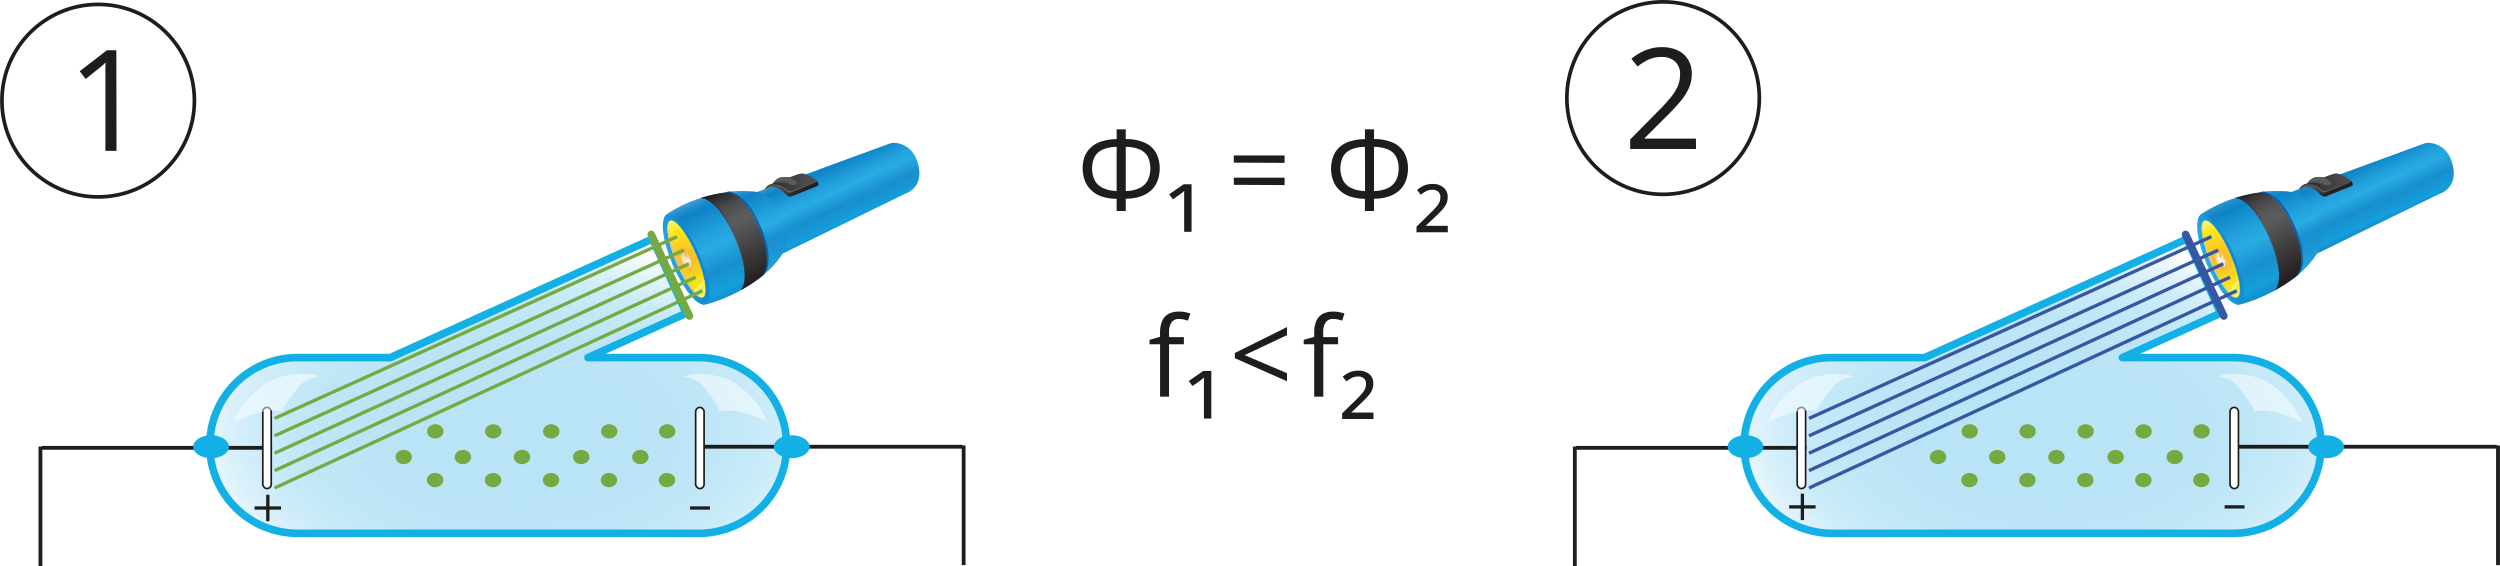 <svg xmlns="http://www.w3.org/2000/svg" xmlns:xlink="http://www.w3.org/1999/xlink" width="238.23mm" height="53.96mm" viewBox="0 0 675.31 152.97">
  <defs>
    <style>
      .cls-1 {
        mask: url(#mask);
        filter: url(#luminosity-noclip-17);
      }

      .cls-10, .cls-101, .cls-109, .cls-118, .cls-12, .cls-14, .cls-16, .cls-18, .cls-2, .cls-20, .cls-22, .cls-24, .cls-26, .cls-28, .cls-30, .cls-32, .cls-4, .cls-55, .cls-6, .cls-63, .cls-73, .cls-75, .cls-77, .cls-8 {
        mix-blend-mode: multiply;
      }

      .cls-2 {
        fill: url(#linear-gradient);
      }

      .cls-3 {
        mask: url(#mask-2);
        filter: url(#luminosity-noclip-22);
      }

      .cls-4 {
        fill: url(#linear-gradient-2);
      }

      .cls-5 {
        mask: url(#mask-3);
        filter: url(#luminosity-noclip-23);
      }

      .cls-6 {
        fill: url(#linear-gradient-3);
      }

      .cls-7 {
        mask: url(#mask-4);
        filter: url(#luminosity-noclip-24);
      }

      .cls-8 {
        fill: url(#linear-gradient-4);
      }

      .cls-9 {
        mask: url(#mask-5);
        filter: url(#luminosity-noclip-25);
      }

      .cls-10 {
        fill: url(#linear-gradient-5);
      }

      .cls-11 {
        mask: url(#mask-6);
        filter: url(#luminosity-noclip-26);
      }

      .cls-12 {
        fill: url(#linear-gradient-6);
      }

      .cls-13 {
        mask: url(#mask-7);
        filter: url(#luminosity-noclip-18);
      }

      .cls-14 {
        fill: url(#linear-gradient-7);
      }

      .cls-15 {
        mask: url(#mask-8);
        filter: url(#luminosity-noclip-27);
      }

      .cls-16 {
        fill: url(#linear-gradient-8);
      }

      .cls-17 {
        mask: url(#mask-9);
        filter: url(#luminosity-noclip-28);
      }

      .cls-18 {
        fill: url(#linear-gradient-9);
      }

      .cls-19 {
        mask: url(#mask-10);
        filter: url(#luminosity-noclip-29);
      }

      .cls-20 {
        fill: url(#linear-gradient-10);
      }

      .cls-21 {
        mask: url(#mask-11);
        filter: url(#luminosity-noclip-30);
      }

      .cls-22 {
        fill: url(#linear-gradient-11);
      }

      .cls-23 {
        mask: url(#mask-12);
        filter: url(#luminosity-noclip-31);
      }

      .cls-24 {
        fill: url(#linear-gradient-12);
      }

      .cls-25 {
        mask: url(#mask-13);
        filter: url(#luminosity-noclip-32);
      }

      .cls-26 {
        fill: url(#linear-gradient-13);
      }

      .cls-27 {
        mask: url(#mask-14);
        filter: url(#luminosity-noclip-19);
      }

      .cls-28 {
        fill: url(#linear-gradient-14);
      }

      .cls-29 {
        mask: url(#mask-15);
        filter: url(#luminosity-noclip-20);
      }

      .cls-30 {
        fill: url(#linear-gradient-15);
      }

      .cls-31 {
        mask: url(#mask-16);
        filter: url(#luminosity-noclip-21);
      }

      .cls-32 {
        fill: url(#linear-gradient-16);
      }

      .cls-33 {
        isolation: isolate;
      }

      .cls-120, .cls-121, .cls-122, .cls-123, .cls-124, .cls-34, .cls-79 {
        fill: none;
      }

      .cls-124, .cls-34, .cls-79, .cls-81 {
        stroke: #1d1d1b;
      }

      .cls-113, .cls-114, .cls-115, .cls-116, .cls-121, .cls-123, .cls-124, .cls-34, .cls-69, .cls-71, .cls-72, .cls-74, .cls-79, .cls-81 {
        stroke-miterlimit: 10;
      }

      .cls-35 {
        fill: #1d1d1b;
      }

      .cls-36 {
        fill: url(#linear-gradient-17);
      }

      .cls-37 {
        mask: url(#mask-17);
      }

      .cls-100, .cls-38, .cls-48, .cls-54, .cls-70, .cls-86, .cls-94 {
        mix-blend-mode: screen;
      }

      .cls-38, .cls-65, .cls-86 {
        opacity: 0.2;
      }

      .cls-38 {
        fill: url(#linear-gradient-18);
      }

      .cls-39 {
        fill: url(#linear-gradient-19);
      }

      .cls-118, .cls-40, .cls-75, .cls-77, .cls-82 {
        opacity: 0.5;
      }

      .cls-41 {
        mask: url(#mask-18);
      }

      .cls-42 {
        fill: url(#linear-gradient-20);
      }

      .cls-43 {
        fill: url(#linear-gradient-21);
      }

      .cls-44 {
        opacity: 0.6;
      }

      .cls-45 {
        mask: url(#mask-19);
      }

      .cls-46 {
        fill: url(#linear-gradient-22);
      }

      .cls-47 {
        mask: url(#mask-20);
      }

      .cls-48, .cls-94 {
        opacity: 0.3;
      }

      .cls-48 {
        fill: url(#linear-gradient-23);
      }

      .cls-49 {
        fill: url(#linear-gradient-24);
      }

      .cls-50 {
        fill: url(#linear-gradient-25);
      }

      .cls-51 {
        mask: url(#mask-21);
      }

      .cls-52 {
        fill: url(#linear-gradient-26);
      }

      .cls-53 {
        mask: url(#mask-22);
      }

      .cls-100, .cls-54 {
        opacity: 0.7;
      }

      .cls-54 {
        fill: url(#linear-gradient-27);
      }

      .cls-55 {
        fill: url(#linear-gradient-28);
      }

      .cls-56 {
        fill: url(#linear-gradient-29);
      }

      .cls-57 {
        mask: url(#mask-23);
      }

      .cls-58 {
        fill: url(#linear-gradient-30);
      }

      .cls-59 {
        mask: url(#mask-24);
      }

      .cls-60 {
        fill: url(#linear-gradient-31);
      }

      .cls-61 {
        fill: url(#linear-gradient-32);
      }

      .cls-62 {
        fill: url(#radial-gradient);
      }

      .cls-63 {
        fill: url(#linear-gradient-33);
      }

      .cls-64 {
        fill: url(#linear-gradient-34);
      }

      .cls-66, .cls-81, .cls-82 {
        fill: #fff;
      }

      .cls-67 {
        fill: url(#Безымянный_градиент_33);
      }

      .cls-112, .cls-68 {
        opacity: 0.47;
      }

      .cls-68 {
        fill: url(#linear-gradient-35);
      }

      .cls-113, .cls-114, .cls-115, .cls-116, .cls-69, .cls-71, .cls-72, .cls-74 {
        stroke-width: 0.3px;
      }

      .cls-69 {
        fill: url(#linear-gradient-36);
        stroke: url(#Безымянный_градиент_18);
      }

      .cls-71 {
        fill: url(#linear-gradient-37);
        stroke: url(#Безымянный_градиент_18-2);
      }

      .cls-72 {
        fill: url(#linear-gradient-38);
        stroke: url(#Безымянный_градиент_18-3);
      }

      .cls-74 {
        fill: url(#linear-gradient-39);
        stroke: url(#Безымянный_градиент_18-4);
      }

      .cls-76 {
        fill: url(#linear-gradient-40);
      }

      .cls-77 {
        fill: url(#linear-gradient-41);
      }

      .cls-119, .cls-78 {
        stroke: #13b0e6;
      }

      .cls-119, .cls-120, .cls-122, .cls-78 {
        stroke-linecap: round;
        stroke-linejoin: round;
        stroke-width: 2.06px;
      }

      .cls-78 {
        fill: url(#Безымянный_градиент_68);
      }

      .cls-79 {
        stroke-width: 1.03px;
      }

      .cls-80 {
        fill: #13b0e6;
      }

      .cls-81 {
        stroke-width: 0.46px;
      }

      .cls-83 {
        fill: #75aa42;
      }

      .cls-84 {
        fill: url(#linear-gradient-42);
      }

      .cls-85 {
        mask: url(#mask-25);
      }

      .cls-86 {
        fill: url(#linear-gradient-43);
      }

      .cls-87 {
        fill: url(#linear-gradient-44);
      }

      .cls-88 {
        mask: url(#mask-26);
      }

      .cls-89 {
        fill: url(#linear-gradient-45);
      }

      .cls-90 {
        fill: url(#linear-gradient-46);
      }

      .cls-91 {
        mask: url(#mask-27);
      }

      .cls-92 {
        fill: url(#linear-gradient-47);
      }

      .cls-93 {
        mask: url(#mask-28);
      }

      .cls-94 {
        fill: url(#linear-gradient-48);
      }

      .cls-95 {
        fill: url(#linear-gradient-49);
      }

      .cls-96 {
        fill: url(#linear-gradient-50);
      }

      .cls-97 {
        mask: url(#mask-29);
      }

      .cls-98 {
        fill: url(#linear-gradient-51);
      }

      .cls-99 {
        mask: url(#mask-30);
      }

      .cls-100 {
        fill: url(#linear-gradient-52);
      }

      .cls-101 {
        fill: url(#linear-gradient-53);
      }

      .cls-102 {
        fill: url(#linear-gradient-54);
      }

      .cls-103 {
        mask: url(#mask-31);
      }

      .cls-104 {
        fill: url(#linear-gradient-55);
      }

      .cls-105 {
        mask: url(#mask-32);
      }

      .cls-106 {
        fill: url(#linear-gradient-56);
      }

      .cls-107 {
        fill: url(#linear-gradient-57);
      }

      .cls-108 {
        fill: url(#radial-gradient-2);
      }

      .cls-109 {
        fill: url(#linear-gradient-58);
      }

      .cls-110 {
        fill: url(#linear-gradient-59);
      }

      .cls-111 {
        fill: url(#Безымянный_градиент_33-2);
      }

      .cls-112 {
        fill: url(#linear-gradient-60);
      }

      .cls-113 {
        fill: url(#linear-gradient-61);
        stroke: url(#Безымянный_градиент_18-5);
      }

      .cls-114 {
        fill: url(#linear-gradient-62);
        stroke: url(#Безымянный_градиент_18-6);
      }

      .cls-115 {
        fill: url(#linear-gradient-63);
        stroke: url(#Безымянный_градиент_18-7);
      }

      .cls-116 {
        fill: url(#linear-gradient-64);
        stroke: url(#Безымянный_градиент_18-8);
      }

      .cls-117 {
        fill: url(#linear-gradient-65);
      }

      .cls-118 {
        fill: url(#linear-gradient-66);
      }

      .cls-119 {
        fill: url(#Безымянный_градиент_68-2);
      }

      .cls-120, .cls-121 {
        stroke: #74aa41;
      }

      .cls-121, .cls-123 {
        stroke-width: 0.91px;
      }

      .cls-122, .cls-123 {
        stroke: #3657a3;
      }

      .cls-124 {
        stroke-width: 0.89px;
      }

      .cls-125 {
        filter: url(#luminosity-noclip-16);
      }

      .cls-126 {
        filter: url(#luminosity-noclip-15);
      }

      .cls-127 {
        filter: url(#luminosity-noclip-14);
      }

      .cls-128 {
        filter: url(#luminosity-noclip-13);
      }

      .cls-129 {
        filter: url(#luminosity-noclip-12);
      }

      .cls-130 {
        filter: url(#luminosity-noclip-11);
      }

      .cls-131 {
        filter: url(#luminosity-noclip-10);
      }

      .cls-132 {
        filter: url(#luminosity-noclip-9);
      }

      .cls-133 {
        filter: url(#luminosity-noclip-8);
      }

      .cls-134 {
        filter: url(#luminosity-noclip-7);
      }

      .cls-135 {
        filter: url(#luminosity-noclip-6);
      }

      .cls-136 {
        filter: url(#luminosity-noclip-5);
      }

      .cls-137 {
        filter: url(#luminosity-noclip-4);
      }

      .cls-138 {
        filter: url(#luminosity-noclip-3);
      }

      .cls-139 {
        filter: url(#luminosity-noclip-2);
      }

      .cls-140 {
        filter: url(#luminosity-noclip);
      }
    </style>
    <filter id="luminosity-noclip" x="-138.31" y="-8294.73" width="50.42" height="32766" filterUnits="userSpaceOnUse" color-interpolation-filters="sRGB">
      <feFlood flood-color="#fff" result="bg"/>
      <feBlend in="SourceGraphic" in2="bg"/>
    </filter>
    <mask id="mask" x="-138.31" y="-8294.73" width="50.42" height="32766" maskUnits="userSpaceOnUse">
      <g class="cls-140"/>
    </mask>
    <linearGradient id="linear-gradient" x1="1214.22" y1="3332.9" x2="1212.44" y2="3344.28" gradientTransform="matrix(-0.98, 0.26, 0.25, 0.97, 225.23, 30.56)" gradientUnits="userSpaceOnUse">
      <stop offset="0.17"/>
      <stop offset="0.2" stop-color="#262626"/>
      <stop offset="0.23" stop-color="#585858"/>
      <stop offset="0.27" stop-color="#858585"/>
      <stop offset="0.31" stop-color="#ababab"/>
      <stop offset="0.34" stop-color="#c9c9c9"/>
      <stop offset="0.39" stop-color="#e1e1e1"/>
      <stop offset="0.43" stop-color="#f2f2f2"/>
      <stop offset="0.48" stop-color="#fcfcfc"/>
      <stop offset="0.53" stop-color="#fff"/>
      <stop offset="0.57" stop-color="#fbfbfb"/>
      <stop offset="0.61" stop-color="#eee"/>
      <stop offset="0.65" stop-color="#d9d9d9"/>
      <stop offset="0.68" stop-color="#bbb"/>
      <stop offset="0.72" stop-color="#959595"/>
      <stop offset="0.76" stop-color="#676767"/>
      <stop offset="0.8" stop-color="#313131"/>
      <stop offset="0.83"/>
    </linearGradient>
    <filter id="luminosity-noclip-2" x="-157.03" y="-8294.73" width="14.11" height="32766" filterUnits="userSpaceOnUse" color-interpolation-filters="sRGB">
      <feFlood flood-color="#fff" result="bg"/>
      <feBlend in="SourceGraphic" in2="bg"/>
    </filter>
    <mask id="mask-2" x="-157.03" y="-8294.73" width="14.11" height="32766" maskUnits="userSpaceOnUse">
      <g class="cls-139"/>
    </mask>
    <linearGradient id="linear-gradient-2" x1="1253.17" y1="3334.21" x2="1251.03" y2="3347.9" xlink:href="#linear-gradient"/>
    <filter id="luminosity-noclip-3" x="-176.84" y="-8294.73" width="16.3" height="32766" filterUnits="userSpaceOnUse" color-interpolation-filters="sRGB">
      <feFlood flood-color="#fff" result="bg"/>
      <feBlend in="SourceGraphic" in2="bg"/>
    </filter>
    <mask id="mask-3" x="-176.84" y="-8294.73" width="16.3" height="32766" maskUnits="userSpaceOnUse">
      <g class="cls-138"/>
    </mask>
    <linearGradient id="linear-gradient-3" x1="1276.18" y1="3331.17" x2="1270.65" y2="3366.56" gradientTransform="matrix(-0.98, 0.26, 0.25, 0.97, 225.23, 30.56)" gradientUnits="userSpaceOnUse">
      <stop offset="0.18"/>
      <stop offset="0.2" stop-color="#262626"/>
      <stop offset="0.24" stop-color="#585858"/>
      <stop offset="0.29" stop-color="#858585"/>
      <stop offset="0.33" stop-color="#ababab"/>
      <stop offset="0.38" stop-color="#c9c9c9"/>
      <stop offset="0.43" stop-color="#e1e1e1"/>
      <stop offset="0.48" stop-color="#f2f2f2"/>
      <stop offset="0.53" stop-color="#fcfcfc"/>
      <stop offset="0.6" stop-color="#fff"/>
      <stop offset="0.63" stop-color="#fbfbfb"/>
      <stop offset="0.66" stop-color="#eee"/>
      <stop offset="0.69" stop-color="#d9d9d9"/>
      <stop offset="0.72" stop-color="#bbb"/>
      <stop offset="0.75" stop-color="#959595"/>
      <stop offset="0.78" stop-color="#676767"/>
      <stop offset="0.81" stop-color="#313131"/>
      <stop offset="0.83"/>
    </linearGradient>
    <filter id="luminosity-noclip-4" x="-141.28" y="-8294.73" width="18.96" height="32766" filterUnits="userSpaceOnUse" color-interpolation-filters="sRGB">
      <feFlood flood-color="#fff" result="bg"/>
      <feBlend in="SourceGraphic" in2="bg"/>
    </filter>
    <mask id="mask-4" x="-141.28" y="-8294.73" width="18.96" height="32766" maskUnits="userSpaceOnUse">
      <g class="cls-137"/>
    </mask>
    <linearGradient id="linear-gradient-4" x1="1229.18" y1="3337.2" x2="1239.83" y2="3321.83" gradientTransform="matrix(-0.98, 0.26, 0.25, 0.97, 225.23, 30.56)" gradientUnits="userSpaceOnUse">
      <stop offset="0.08" stop-color="#fff"/>
      <stop offset="0.18" stop-color="#eaeaea"/>
      <stop offset="0.39" stop-color="#b5b5b5"/>
      <stop offset="0.68" stop-color="#606060"/>
      <stop offset="0.99"/>
    </linearGradient>
    <filter id="luminosity-noclip-5" x="276.18" y="-8294.73" width="50.42" height="32766" filterUnits="userSpaceOnUse" color-interpolation-filters="sRGB">
      <feFlood flood-color="#fff" result="bg"/>
      <feBlend in="SourceGraphic" in2="bg"/>
    </filter>
    <mask id="mask-5" x="276.18" y="-8294.73" width="50.42" height="32766" maskUnits="userSpaceOnUse">
      <g class="cls-136"/>
    </mask>
    <linearGradient id="linear-gradient-5" x1="817.36" y1="3438.13" x2="815.58" y2="3449.51" xlink:href="#linear-gradient"/>
    <filter id="luminosity-noclip-6" x="261.08" y="-8294.73" width="19.65" height="32766" filterUnits="userSpaceOnUse" color-interpolation-filters="sRGB">
      <feFlood flood-color="#fff" result="bg"/>
      <feBlend in="SourceGraphic" in2="bg"/>
    </filter>
    <mask id="mask-6" x="261.08" y="-8294.73" width="19.65" height="32766" maskUnits="userSpaceOnUse">
      <g class="cls-135"/>
    </mask>
    <linearGradient id="linear-gradient-6" x1="852.68" y1="3426.27" x2="846.1" y2="3459.65" gradientTransform="matrix(-0.98, 0.26, 0.25, 0.97, 225.23, 30.56)" gradientUnits="userSpaceOnUse">
      <stop offset="0"/>
      <stop offset="0" stop-color="#090909"/>
      <stop offset="0.01" stop-color="#373737"/>
      <stop offset="0.03" stop-color="#626262"/>
      <stop offset="0.04" stop-color="#888"/>
      <stop offset="0.06" stop-color="#a8a8a8"/>
      <stop offset="0.08" stop-color="#c4c4c4"/>
      <stop offset="0.1" stop-color="#dadada"/>
      <stop offset="0.12" stop-color="#ebebeb"/>
      <stop offset="0.15" stop-color="#f6f6f6"/>
      <stop offset="0.2" stop-color="#fdfdfd"/>
      <stop offset="0.31" stop-color="#fff"/>
      <stop offset="0.36" stop-color="#dcdcdc"/>
      <stop offset="0.46" stop-color="#9a9a9a"/>
      <stop offset="0.56" stop-color="#636363"/>
      <stop offset="0.64" stop-color="#383838"/>
      <stop offset="0.72" stop-color="#191919"/>
      <stop offset="0.79" stop-color="#070707"/>
      <stop offset="0.83"/>
    </linearGradient>
    <filter id="luminosity-noclip-7" x="-153.42" y="-8294.73" width="19.65" height="32766" filterUnits="userSpaceOnUse" color-interpolation-filters="sRGB">
      <feFlood flood-color="#fff" result="bg"/>
      <feBlend in="SourceGraphic" in2="bg"/>
    </filter>
    <mask id="mask-7" x="-153.42" y="-8294.73" width="19.65" height="32766" maskUnits="userSpaceOnUse">
      <g class="cls-134"/>
    </mask>
    <linearGradient id="linear-gradient-7" x1="1249.54" y1="3321.03" x2="1242.96" y2="3354.42" xlink:href="#linear-gradient-6"/>
    <filter id="luminosity-noclip-8" x="238" y="-8294.73" width="36.44" height="32766" filterUnits="userSpaceOnUse" color-interpolation-filters="sRGB">
      <feFlood flood-color="#fff" result="bg"/>
      <feBlend in="SourceGraphic" in2="bg"/>
    </filter>
    <mask id="mask-8" x="238" y="-8294.73" width="36.44" height="32766" maskUnits="userSpaceOnUse">
      <g class="cls-133"/>
    </mask>
    <linearGradient id="linear-gradient-8" x1="866.4" y1="3434.87" x2="860.42" y2="3469.18" gradientTransform="matrix(-0.98, 0.26, 0.25, 0.97, 225.23, 30.56)" gradientUnits="userSpaceOnUse">
      <stop offset="0.14"/>
      <stop offset="0.25" stop-color="#4e4e4e"/>
      <stop offset="0.4" stop-color="#acacac"/>
      <stop offset="0.51" stop-color="#e8e8e8"/>
      <stop offset="0.56" stop-color="#fff"/>
      <stop offset="0.6" stop-color="#f2f2f2"/>
      <stop offset="0.67" stop-color="#cfcfcf"/>
      <stop offset="0.77" stop-color="#979797"/>
      <stop offset="0.89" stop-color="#4a4a4a"/>
      <stop offset="1"/>
    </linearGradient>
    <filter id="luminosity-noclip-9" x="245.33" y="-8294.73" width="18.19" height="32766" filterUnits="userSpaceOnUse" color-interpolation-filters="sRGB">
      <feFlood flood-color="#fff" result="bg"/>
      <feBlend in="SourceGraphic" in2="bg"/>
    </filter>
    <mask id="mask-9" x="245.33" y="-8294.73" width="18.19" height="32766" maskUnits="userSpaceOnUse">
      <g class="cls-132"/>
    </mask>
    <linearGradient id="linear-gradient-9" x1="867.28" y1="3441.63" x2="865.14" y2="3455.33" xlink:href="#linear-gradient"/>
    <filter id="luminosity-noclip-10" x="250.87" y="-8294.73" width="22.92" height="32766" filterUnits="userSpaceOnUse" color-interpolation-filters="sRGB">
      <feFlood flood-color="#fff" result="bg"/>
      <feBlend in="SourceGraphic" in2="bg"/>
    </filter>
    <mask id="mask-10" x="250.87" y="-8294.73" width="22.92" height="32766" maskUnits="userSpaceOnUse">
      <g class="cls-131"/>
    </mask>
    <linearGradient id="linear-gradient-10" x1="860.62" y1="3434.7" x2="853.61" y2="3467.43" gradientTransform="matrix(-0.98, 0.26, 0.25, 0.97, 225.23, 30.56)" gradientUnits="userSpaceOnUse">
      <stop offset="0.09"/>
      <stop offset="0.2" stop-color="#464646"/>
      <stop offset="0.34" stop-color="#959595"/>
      <stop offset="0.46" stop-color="#cecece"/>
      <stop offset="0.55" stop-color="#f2f2f2"/>
      <stop offset="0.59" stop-color="#fff"/>
      <stop offset="0.63" stop-color="#f1f1f1"/>
      <stop offset="0.7" stop-color="#ccc"/>
      <stop offset="0.8" stop-color="#919191"/>
      <stop offset="0.91" stop-color="#404040"/>
      <stop offset="1"/>
    </linearGradient>
    <filter id="luminosity-noclip-11" x="257.46" y="-8294.73" width="14.11" height="32766" filterUnits="userSpaceOnUse" color-interpolation-filters="sRGB">
      <feFlood flood-color="#fff" result="bg"/>
      <feBlend in="SourceGraphic" in2="bg"/>
    </filter>
    <mask id="mask-11" x="257.46" y="-8294.73" width="14.11" height="32766" maskUnits="userSpaceOnUse">
      <g class="cls-130"/>
    </mask>
    <linearGradient id="linear-gradient-11" x1="856.31" y1="3439.44" x2="854.16" y2="3453.13" xlink:href="#linear-gradient"/>
    <filter id="luminosity-noclip-12" x="237.66" y="-8294.73" width="16.3" height="32766" filterUnits="userSpaceOnUse" color-interpolation-filters="sRGB">
      <feFlood flood-color="#fff" result="bg"/>
      <feBlend in="SourceGraphic" in2="bg"/>
    </filter>
    <mask id="mask-12" x="237.66" y="-8294.73" width="16.3" height="32766" maskUnits="userSpaceOnUse">
      <g class="cls-129"/>
    </mask>
    <linearGradient id="linear-gradient-12" x1="879.32" y1="3436.4" x2="873.79" y2="3471.79" xlink:href="#linear-gradient-3"/>
    <filter id="luminosity-noclip-13" x="273.22" y="-8294.73" width="18.96" height="32766" filterUnits="userSpaceOnUse" color-interpolation-filters="sRGB">
      <feFlood flood-color="#fff" result="bg"/>
      <feBlend in="SourceGraphic" in2="bg"/>
    </filter>
    <mask id="mask-13" x="273.22" y="-8294.73" width="18.96" height="32766" maskUnits="userSpaceOnUse">
      <g class="cls-128"/>
    </mask>
    <linearGradient id="linear-gradient-13" x1="832.32" y1="3442.43" x2="842.97" y2="3427.06" xlink:href="#linear-gradient-4"/>
    <filter id="luminosity-noclip-14" x="-176.5" y="-8294.73" width="36.44" height="32766" filterUnits="userSpaceOnUse" color-interpolation-filters="sRGB">
      <feFlood flood-color="#fff" result="bg"/>
      <feBlend in="SourceGraphic" in2="bg"/>
    </filter>
    <mask id="mask-14" x="-176.5" y="-8294.73" width="36.44" height="32766" maskUnits="userSpaceOnUse">
      <g class="cls-127"/>
    </mask>
    <linearGradient id="linear-gradient-14" x1="1263.26" y1="3329.64" x2="1257.28" y2="3363.95" xlink:href="#linear-gradient-8"/>
    <filter id="luminosity-noclip-15" x="-169.17" y="-8294.73" width="18.19" height="32766" filterUnits="userSpaceOnUse" color-interpolation-filters="sRGB">
      <feFlood flood-color="#fff" result="bg"/>
      <feBlend in="SourceGraphic" in2="bg"/>
    </filter>
    <mask id="mask-15" x="-169.17" y="-8294.73" width="18.19" height="32766" maskUnits="userSpaceOnUse">
      <g class="cls-126"/>
    </mask>
    <linearGradient id="linear-gradient-15" x1="1264.15" y1="3336.4" x2="1262" y2="3350.09" xlink:href="#linear-gradient"/>
    <filter id="luminosity-noclip-16" x="-163.63" y="-8294.73" width="22.92" height="32766" filterUnits="userSpaceOnUse" color-interpolation-filters="sRGB">
      <feFlood flood-color="#fff" result="bg"/>
      <feBlend in="SourceGraphic" in2="bg"/>
    </filter>
    <mask id="mask-16" x="-163.63" y="-8294.73" width="22.92" height="32766" maskUnits="userSpaceOnUse">
      <g class="cls-125"/>
    </mask>
    <linearGradient id="linear-gradient-16" x1="1257.48" y1="3329.47" x2="1250.47" y2="3362.2" xlink:href="#linear-gradient-10"/>
    <linearGradient id="linear-gradient-17" x1="17.39" y1="11.84" x2="13.62" y2="33.68" gradientTransform="matrix(-0.98, 0.26, 0.25, 0.97, 225.23, 30.56)" gradientUnits="userSpaceOnUse">
      <stop offset="0" stop-color="#d1ecfc"/>
      <stop offset="0.03" stop-color="#9dd1ee"/>
      <stop offset="0.06" stop-color="#72b9e2"/>
      <stop offset="0.08" stop-color="#4ea6d8"/>
      <stop offset="0.11" stop-color="#3297d1"/>
      <stop offset="0.14" stop-color="#1e8ccb"/>
      <stop offset="0.17" stop-color="#1286c8"/>
      <stop offset="0.19" stop-color="#0e84c7"/>
      <stop offset="0.23" stop-color="#128acb"/>
      <stop offset="0.39" stop-color="#23a2dd"/>
      <stop offset="0.49" stop-color="#29abe3"/>
      <stop offset="0.67" stop-color="#188fcf"/>
      <stop offset="0.78" stop-color="#1796d4"/>
      <stop offset="0.85" stop-color="#159fdb"/>
      <stop offset="1" stop-color="#117cc1"/>
    </linearGradient>
    <filter id="luminosity-noclip-17" x="-138.31" y="40.15" width="386.55" height="3546.02" filterUnits="userSpaceOnUse" color-interpolation-filters="sRGB">
      <feFlood flood-color="#fff" result="bg"/>
      <feBlend in="SourceGraphic" in2="bg"/>
    </filter>
    <mask id="mask-17" x="-138.31" y="40.15" width="386.55" height="3546.02" maskUnits="userSpaceOnUse">
      <g class="cls-1">
        <path class="cls-2" d="M-138.31,3576.36l46.93-18.23a9,9,0,0,1,2.6,3.76,16.09,16.09,0,0,1,.89,3.28l-45.84,21A24.08,24.08,0,0,0-138.31,3576.36Z"/>
      </g>
    </mask>
    <linearGradient id="linear-gradient-18" x1="2.09" y1="15.43" x2="0.71" y2="24.28" gradientTransform="matrix(-0.98, 0.26, 0.25, 0.97, 225.23, 30.56)" gradientUnits="userSpaceOnUse">
      <stop offset="0.17" stop-color="#29abe3"/>
      <stop offset="0.2" stop-color="#26a6df"/>
      <stop offset="0.29" stop-color="#1b95d3"/>
      <stop offset="0.4" stop-color="#148bcc"/>
      <stop offset="0.53" stop-color="#1288ca"/>
      <stop offset="0.63" stop-color="#158ccd"/>
      <stop offset="0.74" stop-color="#1d99d6"/>
      <stop offset="0.83" stop-color="#29abe3"/>
    </linearGradient>
    <linearGradient id="linear-gradient-19" x1="28.32" y1="10.25" x2="23.1" y2="40.25" gradientTransform="matrix(-0.98, 0.26, 0.25, 0.97, 225.23, 30.56)" gradientUnits="userSpaceOnUse">
      <stop offset="0" stop-color="#d1ecfc"/>
      <stop offset="0.03" stop-color="#9dd1ee"/>
      <stop offset="0.06" stop-color="#72b9e2"/>
      <stop offset="0.08" stop-color="#4ea6d8"/>
      <stop offset="0.11" stop-color="#3297d1"/>
      <stop offset="0.14" stop-color="#1e8ccb"/>
      <stop offset="0.17" stop-color="#1286c8"/>
      <stop offset="0.19" stop-color="#0e84c7"/>
      <stop offset="0.23" stop-color="#128acb"/>
      <stop offset="0.39" stop-color="#23a2dd"/>
      <stop offset="0.49" stop-color="#29abe3"/>
      <stop offset="0.61" stop-color="#188fcf"/>
      <stop offset="0.74" stop-color="#1c96d4"/>
      <stop offset="0.87" stop-color="#25a5df"/>
    </linearGradient>
    <filter id="luminosity-noclip-18" x="-153.42" y="51.62" width="365.95" height="3550.19" filterUnits="userSpaceOnUse" color-interpolation-filters="sRGB">
      <feFlood flood-color="#fff" result="bg"/>
      <feBlend in="SourceGraphic" in2="bg"/>
    </filter>
    <mask id="mask-18" x="-153.42" y="51.62" width="365.95" height="3550.19" maskUnits="userSpaceOnUse">
      <g class="cls-13">
        <path class="cls-14" d="M-142.7,3585.48c-4.34-10.22-8.9-12.13-10.72-12.47a46.39,46.39,0,0,1,9.26.2s4.45-.18,8.49,8.55.36,12.9.36,12.9a32.45,32.45,0,0,1-6.4,7.15h0C-141.23,3601.33-137.71,3597.23-142.7,3585.48Z"/>
      </g>
    </mask>
    <linearGradient id="linear-gradient-20" x1="29.58" y1="6.2" x2="24.46" y2="32.17" gradientTransform="matrix(-0.98, 0.26, 0.25, 0.97, 225.23, 30.56)" gradientUnits="userSpaceOnUse">
      <stop offset="0" stop-color="#0e84c7"/>
      <stop offset="0.01" stop-color="#0e7abc"/>
      <stop offset="0.04" stop-color="#0e67a6"/>
      <stop offset="0.07" stop-color="#0f5795"/>
      <stop offset="0.11" stop-color="#0f4d8a"/>
      <stop offset="0.16" stop-color="#0f4783"/>
      <stop offset="0.31" stop-color="#0f4581"/>
      <stop offset="0.36" stop-color="#0f4c89"/>
      <stop offset="0.55" stop-color="#1066a8"/>
      <stop offset="0.72" stop-color="#1176ba"/>
      <stop offset="0.83" stop-color="#117cc1"/>
    </linearGradient>
    <linearGradient id="linear-gradient-21" x1="40.81" y1="9.66" x2="34.91" y2="43.52" gradientTransform="matrix(-0.98, 0.26, 0.25, 0.97, 225.23, 30.56)" gradientUnits="userSpaceOnUse">
      <stop offset="0" stop-color="#d1ecfc"/>
      <stop offset="0.03" stop-color="#9dd1ee"/>
      <stop offset="0.06" stop-color="#72b9e2"/>
      <stop offset="0.08" stop-color="#4ea6d8"/>
      <stop offset="0.11" stop-color="#3297d1"/>
      <stop offset="0.14" stop-color="#1e8ccb"/>
      <stop offset="0.17" stop-color="#1286c8"/>
      <stop offset="0.19" stop-color="#0e84c7"/>
      <stop offset="0.23" stop-color="#128acb"/>
      <stop offset="0.39" stop-color="#23a2dd"/>
      <stop offset="0.49" stop-color="#29abe3"/>
      <stop offset="0.67" stop-color="#188fcf"/>
      <stop offset="0.82" stop-color="#159fdb"/>
      <stop offset="0.83" stop-color="#159cd9"/>
      <stop offset="1" stop-color="#117cc1"/>
    </linearGradient>
    <filter id="luminosity-noclip-19" x="-176.5" y="51.73" width="384.14" height="3560.48" filterUnits="userSpaceOnUse" color-interpolation-filters="sRGB">
      <feFlood flood-color="#fff" result="bg"/>
      <feBlend in="SourceGraphic" in2="bg"/>
    </filter>
    <mask id="mask-19" x="-176.5" y="51.73" width="384.14" height="3560.48" maskUnits="userSpaceOnUse">
      <g class="cls-27">
        <path class="cls-28" d="M-175.19,3580.69a48.69,48.69,0,0,1,20.31-7.37,3.09,3.09,0,0,1,.92-.26l.54,0c1.82.34,6.38,2.25,10.72,12.47,5,11.75,1.47,15.85,1,16.33h0a55.94,55.94,0,0,1-20,10.29c-1.28.26-1.48,0-1.48,0l-13.35-29.68A3.32,3.32,0,0,1-175.19,3580.69Z"/>
      </g>
    </mask>
    <linearGradient id="linear-gradient-22" x1="40.25" y1="12.89" x2="35.6" y2="39.59" gradientTransform="matrix(-0.98, 0.26, 0.25, 0.97, 225.23, 30.56)" gradientUnits="userSpaceOnUse">
      <stop offset="0.14" stop-color="#0e84c7"/>
      <stop offset="0.4" stop-color="#0f5a98"/>
      <stop offset="0.56" stop-color="#0f4581"/>
      <stop offset="0.68" stop-color="#0f508e"/>
      <stop offset="0.91" stop-color="#106eb1"/>
      <stop offset="1" stop-color="#117cc1"/>
    </linearGradient>
    <filter id="luminosity-noclip-20" x="-169.17" y="57.22" width="368.32" height="3539.08" filterUnits="userSpaceOnUse" color-interpolation-filters="sRGB">
      <feFlood flood-color="#fff" result="bg"/>
      <feBlend in="SourceGraphic" in2="bg"/>
    </filter>
    <mask id="mask-20" x="-169.17" y="57.22" width="368.32" height="3539.08" maskUnits="userSpaceOnUse">
      <g class="cls-29">
        <path class="cls-30" d="M-156.83,3580.06a53.88,53.88,0,0,1,5.85,11.07,104.66,104.66,0,0,0-12.27,5.17,43.89,43.89,0,0,0-5.92-10.44C-165.32,3583.31-159.24,3581-156.83,3580.06Z"/>
      </g>
    </mask>
    <linearGradient id="linear-gradient-23" x1="40.94" y1="18.15" x2="39.27" y2="28.81" xlink:href="#linear-gradient-18"/>
    <linearGradient id="linear-gradient-24" x1="32.26" y1="7.27" x2="26.9" y2="38.23" gradientTransform="matrix(-0.98, 0.26, 0.25, 0.97, 225.23, 30.56)" gradientUnits="userSpaceOnUse">
      <stop offset="0.2" stop-color="#0855a3"/>
      <stop offset="0.3" stop-color="#0a5ca8"/>
      <stop offset="0.49" stop-color="#0c65af"/>
      <stop offset="0.67" stop-color="#105aa7"/>
      <stop offset="0.8" stop-color="#0f61ac"/>
      <stop offset="0.86" stop-color="#0f66b0"/>
      <stop offset="1" stop-color="#034887"/>
    </linearGradient>
    <linearGradient id="linear-gradient-25" x1="35.76" y1="12.76" x2="30.3" y2="38.23" gradientTransform="matrix(-0.98, 0.26, 0.25, 0.97, 225.23, 30.56)" gradientUnits="userSpaceOnUse">
      <stop offset="0" stop-color="#231f20"/>
      <stop offset="0.08" stop-color="#383638"/>
      <stop offset="0.18" stop-color="#4c4b4d"/>
      <stop offset="0.28" stop-color="#57585a"/>
      <stop offset="0.37" stop-color="#5b5c5e"/>
      <stop offset="1" stop-color="#231f20"/>
    </linearGradient>
    <filter id="luminosity-noclip-21" x="-163.63" y="51.97" width="370.77" height="3555.26" filterUnits="userSpaceOnUse" color-interpolation-filters="sRGB">
      <feFlood flood-color="#fff" result="bg"/>
      <feBlend in="SourceGraphic" in2="bg"/>
    </filter>
    <mask id="mask-21" x="-163.63" y="51.97" width="370.77" height="3555.26" maskUnits="userSpaceOnUse">
      <g class="cls-31">
        <path class="cls-32" d="M-151.63,3589.41c-5.78-13.6-11.19-14.16-12-14.16a45.35,45.35,0,0,1,8.75-1.93s5.95-.62,11.54,12.54c5.33,12.56.91,16.53.91,16.53h0a49.45,49.45,0,0,1-7.31,4.82v0S-145.64,3603.53-151.63,3589.41Z"/>
      </g>
    </mask>
    <linearGradient id="linear-gradient-26" x1="35.76" y1="12.76" x2="30.3" y2="38.23" gradientTransform="matrix(-0.98, 0.26, 0.25, 0.97, 225.23, 30.56)" gradientUnits="userSpaceOnUse">
      <stop offset="0.09" stop-color="#5b5c5e"/>
      <stop offset="0.18" stop-color="#4f4f51"/>
      <stop offset="0.45" stop-color="#2f2c2d"/>
      <stop offset="0.59" stop-color="#231f20"/>
      <stop offset="0.71" stop-color="#302d2e"/>
      <stop offset="0.94" stop-color="#515152"/>
      <stop offset="1" stop-color="#5b5c5e"/>
    </linearGradient>
    <filter id="luminosity-noclip-22" x="-157.03" y="54.19" width="362.45" height="3536.3" filterUnits="userSpaceOnUse" color-interpolation-filters="sRGB">
      <feFlood flood-color="#fff" result="bg"/>
      <feBlend in="SourceGraphic" in2="bg"/>
    </filter>
    <mask id="mask-22" x="-157.03" y="54.19" width="362.45" height="3536.3" maskUnits="userSpaceOnUse">
      <g class="cls-3">
        <path class="cls-4" d="M-143.34,3585.86c.15.35.29.69.42,1-2.68,1-5.73,2.4-8.27,3.6l-.44-1.08a41.76,41.76,0,0,0-5.4-9.6,65.92,65.92,0,0,1,7.64-3.64C-147.54,3578-145.42,3581-143.34,3585.86Z"/>
      </g>
    </mask>
    <linearGradient id="linear-gradient-27" x1="32.4" y1="16.45" x2="30.73" y2="27.1" gradientTransform="matrix(-0.98, 0.26, 0.25, 0.97, 225.23, 30.56)" gradientUnits="userSpaceOnUse">
      <stop offset="0.17" stop-color="#0a0f1c"/>
      <stop offset="0.26" stop-color="#16171e"/>
      <stop offset="0.38" stop-color="#201d1f"/>
      <stop offset="0.53" stop-color="#231f20"/>
      <stop offset="0.65" stop-color="#1f1c1f"/>
      <stop offset="0.78" stop-color="#12141d"/>
      <stop offset="0.83" stop-color="#0a0f1c"/>
    </linearGradient>
    <linearGradient id="linear-gradient-28" x1="37.7" y1="12.83" x2="34.78" y2="38.72" gradientTransform="matrix(-0.98, 0.26, 0.25, 0.97, 225.23, 30.56)" gradientUnits="userSpaceOnUse">
      <stop offset="0" stop-color="#231f20"/>
      <stop offset="0.35" stop-color="#4b4b4d"/>
      <stop offset="0.53" stop-color="#5b5c5e"/>
      <stop offset="1" stop-color="#231f20"/>
    </linearGradient>
    <linearGradient id="linear-gradient-29" x1="54.91" y1="28.74" x2="43.13" y2="27.69" gradientTransform="matrix(-0.98, 0.26, 0.25, 0.97, 225.23, 30.56)" gradientUnits="userSpaceOnUse">
      <stop offset="0.2" stop-color="#29abe3"/>
      <stop offset="0.23" stop-color="#28a9e2"/>
      <stop offset="0.59" stop-color="#1891d0"/>
      <stop offset="0.82" stop-color="#1288ca"/>
    </linearGradient>
    <filter id="luminosity-noclip-23" x="-176.84" y="58.01" width="368.54" height="3554.19" filterUnits="userSpaceOnUse" color-interpolation-filters="sRGB">
      <feFlood flood-color="#fff" result="bg"/>
      <feBlend in="SourceGraphic" in2="bg"/>
    </filter>
    <mask id="mask-23" x="-176.84" y="58.01" width="368.54" height="3554.19" maskUnits="userSpaceOnUse">
      <g class="cls-5">
        <path class="cls-6" d="M-175.37,3581.21c2.57-1.07,7.65,5,11.34,13.5s4.6,16.3,2,17.37-7.65-5-11.34-13.49S-177.95,3582.28-175.37,3581.21Zm3.43,16.78c3.15,7.42,7.24,12.79,9.13,12s.87-7.46-2.29-14.89-7.24-12.78-9.13-12S-175.1,3590.57-171.94,3598Z"/>
      </g>
    </mask>
    <linearGradient id="linear-gradient-30" x1="50.31" y1="14.08" x2="46" y2="41.62" gradientTransform="matrix(-0.98, 0.26, 0.25, 0.97, 225.23, 30.56)" gradientUnits="userSpaceOnUse">
      <stop offset="0.18" stop-color="#29abe3"/>
      <stop offset="0.2" stop-color="#26a6df"/>
      <stop offset="0.32" stop-color="#1b95d3"/>
      <stop offset="0.44" stop-color="#148bcc"/>
      <stop offset="0.6" stop-color="#1288ca"/>
      <stop offset="0.68" stop-color="#158ccd"/>
      <stop offset="0.76" stop-color="#1d99d6"/>
      <stop offset="0.83" stop-color="#29abe3"/>
    </linearGradient>
    <filter id="luminosity-noclip-24" x="-141.28" y="46.91" width="362.72" height="3528.17" filterUnits="userSpaceOnUse" color-interpolation-filters="sRGB">
      <feFlood flood-color="#fff" result="bg"/>
      <feBlend in="SourceGraphic" in2="bg"/>
    </filter>
    <mask id="mask-24" x="-141.28" y="46.91" width="362.72" height="3528.17" maskUnits="userSpaceOnUse">
      <g class="cls-7">
        <path class="cls-8" d="M-123,3569.36c.72.81,1,1.54.11,1.89l-9.15,3.65a1.75,1.75,0,0,1-2.08-.43c-.92-1-4.11-4.25-7-2.48l-.17.06a3.56,3.56,0,0,1,1.62-1.47c.26-.1,1.12-.37,1.12-.37a4.63,4.63,0,0,1,2.15-1.9,5.66,5.66,0,0,1,3.43-.11s1.5-.58,3.05-1.14a4.08,4.08,0,0,1,2.73,0l.31-.11A10.14,10.14,0,0,1-123,3569.36Z"/>
      </g>
    </mask>
    <linearGradient id="linear-gradient-31" x1="13.73" y1="18.77" x2="22.02" y2="6.81" gradientTransform="matrix(-0.98, 0.26, 0.25, 0.97, 225.23, 30.56)" gradientUnits="userSpaceOnUse">
      <stop offset="0.08" stop-color="#0f4581"/>
      <stop offset="0.41" stop-color="#105795"/>
      <stop offset="0.99" stop-color="#117cc1"/>
    </linearGradient>
    <linearGradient id="linear-gradient-32" x1="23" y1="15.93" x2="-1.23" y2="16.16" gradientTransform="matrix(-0.98, 0.26, 0.25, 0.97, 225.23, 30.56)" gradientUnits="userSpaceOnUse">
      <stop offset="0" stop-color="#231f20"/>
      <stop offset="0.24" stop-color="#3b393a"/>
      <stop offset="0.49" stop-color="#4d4c4e"/>
      <stop offset="0.74" stop-color="#57585a"/>
      <stop offset="1" stop-color="#5b5c5e"/>
    </linearGradient>
    <radialGradient id="radial-gradient" cx="-46.81" cy="-2814.98" r="6.28" gradientTransform="matrix(-0.76, 0.2, 0.2, 0.75, 732.16, 2180.37)" gradientUnits="userSpaceOnUse">
      <stop offset="0.73" stop-color="#231f20"/>
      <stop offset="0.85" stop-color="#3a383a"/>
      <stop offset="1" stop-color="#5b5c5e"/>
    </radialGradient>
    <linearGradient id="linear-gradient-33" x1="14.49" y1="15.13" x2="20.48" y2="15.13" xlink:href="#linear-gradient-32"/>
    <linearGradient id="linear-gradient-34" x1="14.85" y1="18.57" x2="17.67" y2="11.72" xlink:href="#linear-gradient-32"/>
    <radialGradient id="Безымянный_градиент_33" data-name="Безымянный градиент 33" cx="180.05" cy="37.72" r="14.93" gradientTransform="translate(2.77 47.89) rotate(-4.94)" gradientUnits="userSpaceOnUse">
      <stop offset="0" stop-color="#f9b233"/>
      <stop offset="0.54" stop-color="#fcea10"/>
      <stop offset="1" stop-color="#fff"/>
    </radialGradient>
    <linearGradient id="linear-gradient-35" x1="43.57" y1="36.36" x2="48.55" y2="36.36" gradientTransform="matrix(-0.98, 0.26, 0.25, 0.97, 225.23, 30.56)" gradientUnits="userSpaceOnUse">
      <stop offset="0" stop-color="#fff"/>
      <stop offset="0.43" stop-color="#f6f6f6"/>
      <stop offset="1" stop-color="#efefef"/>
    </linearGradient>
    <linearGradient id="linear-gradient-36" x1="49.46" y1="28.26" x2="47.3" y2="27.85" gradientTransform="matrix(-0.98, 0.26, 0.25, 0.97, 225.23, 30.56)" gradientUnits="userSpaceOnUse">
      <stop offset="0" stop-color="#fff"/>
      <stop offset="0.44" stop-color="#ededef"/>
      <stop offset="0.8" stop-color="#e4e4e6"/>
    </linearGradient>
    <radialGradient id="Безымянный_градиент_18" data-name="Безымянный градиент 18" cx="179.88" cy="37.78" r="2.33" gradientTransform="translate(2.77 47.89) rotate(-4.94)" gradientUnits="userSpaceOnUse">
      <stop offset="0" stop-color="#fff"/>
      <stop offset="0.98" stop-color="#f9b233"/>
    </radialGradient>
    <linearGradient id="linear-gradient-37" x1="48.7" y1="28.14" x2="47.37" y2="27.89" xlink:href="#linear-gradient-36"/>
    <radialGradient id="Безымянный_градиент_18-2" cx="180.01" cy="37.76" r="2.18" xlink:href="#Безымянный_градиент_18"/>
    <linearGradient id="linear-gradient-38" x1="48.02" y1="26.8" x2="47.4" y2="30.9" xlink:href="#linear-gradient-36"/>
    <radialGradient id="Безымянный_градиент_18-3" cx="180.32" cy="38.23" r="1.83" xlink:href="#Безымянный_градиент_18"/>
    <linearGradient id="linear-gradient-39" x1="48.06" y1="28.04" x2="49.19" y2="28.04" gradientTransform="matrix(-0.98, 0.26, 0.25, 0.97, 225.23, 30.56)" gradientUnits="userSpaceOnUse">
      <stop offset="0" stop-color="#8e8e8e"/>
      <stop offset="0.25" stop-color="#a3a3a4"/>
      <stop offset="0.59" stop-color="#babbbe"/>
      <stop offset="0.8" stop-color="#c3c4c7"/>
    </linearGradient>
    <radialGradient id="Безымянный_градиент_18-4" cx="179.79" cy="37.81" r="2.1" xlink:href="#Безымянный_градиент_18"/>
    <linearGradient id="linear-gradient-40" x1="47.11" y1="27.98" x2="51.34" y2="27.98" xlink:href="#linear-gradient-39"/>
    <linearGradient id="linear-gradient-41" x1="18.72" y1="20.17" x2="21.56" y2="13.3" xlink:href="#linear-gradient-32"/>
    <radialGradient id="Безымянный_градиент_68" data-name="Безымянный градиент 68" cx="139.36" cy="116.29" r="90" gradientTransform="translate(0 50.32) scale(1 0.57)" gradientUnits="userSpaceOnUse">
      <stop offset="0.11" stop-color="#8bd2f1" stop-opacity="0.6"/>
      <stop offset="0.32" stop-color="#8dd3f1" stop-opacity="0.61"/>
      <stop offset="0.46" stop-color="#93d5f2" stop-opacity="0.63"/>
      <stop offset="0.58" stop-color="#9dd9f3" stop-opacity="0.66"/>
      <stop offset="0.68" stop-color="#abdff5" stop-opacity="0.71"/>
      <stop offset="0.78" stop-color="#bee6f7" stop-opacity="0.78"/>
      <stop offset="0.87" stop-color="#d5effa" stop-opacity="0.85"/>
      <stop offset="0.96" stop-color="#eff9fd" stop-opacity="0.94"/>
      <stop offset="1" stop-color="#fff"/>
    </radialGradient>
    <linearGradient id="linear-gradient-42" x1="-379.47" y1="117.07" x2="-383.24" y2="138.91" xlink:href="#linear-gradient-17"/>
    <filter id="luminosity-noclip-25" x="276.18" y="40.15" width="386.55" height="3546.02" filterUnits="userSpaceOnUse" color-interpolation-filters="sRGB">
      <feFlood flood-color="#fff" result="bg"/>
      <feBlend in="SourceGraphic" in2="bg"/>
    </filter>
    <mask id="mask-25" x="276.18" y="40.15" width="386.55" height="3546.02" maskUnits="userSpaceOnUse">
      <g class="cls-9">
        <path class="cls-10" d="M276.18,3576.36l46.94-18.23a9,9,0,0,1,2.6,3.76,16,16,0,0,1,.88,3.28l-45.83,21A24,24,0,0,0,276.18,3576.36Z"/>
      </g>
    </mask>
    <linearGradient id="linear-gradient-43" x1="-394.77" y1="120.66" x2="-396.16" y2="129.52" xlink:href="#linear-gradient-18"/>
    <linearGradient id="linear-gradient-44" x1="-368.54" y1="115.48" x2="-373.77" y2="145.48" xlink:href="#linear-gradient-19"/>
    <filter id="luminosity-noclip-26" x="261.08" y="51.62" width="365.95" height="3550.19" filterUnits="userSpaceOnUse" color-interpolation-filters="sRGB">
      <feFlood flood-color="#fff" result="bg"/>
      <feBlend in="SourceGraphic" in2="bg"/>
    </filter>
    <mask id="mask-26" x="261.08" y="51.62" width="365.95" height="3550.19" maskUnits="userSpaceOnUse">
      <g class="cls-11">
        <path class="cls-12" d="M271.8,3585.48c-4.35-10.22-8.9-12.13-10.72-12.47a46.39,46.39,0,0,1,9.26.2s4.45-.18,8.49,8.55.35,12.9.35,12.9a32.15,32.15,0,0,1-6.39,7.15h0C273.26,3601.33,276.79,3597.23,271.8,3585.48Z"/>
      </g>
    </mask>
    <linearGradient id="linear-gradient-45" x1="-367.28" y1="111.43" x2="-372.4" y2="137.41" xlink:href="#linear-gradient-20"/>
    <linearGradient id="linear-gradient-46" x1="-356.05" y1="114.89" x2="-361.95" y2="148.75" xlink:href="#linear-gradient-21"/>
    <filter id="luminosity-noclip-27" x="238" y="51.73" width="384.14" height="3560.48" filterUnits="userSpaceOnUse" color-interpolation-filters="sRGB">
      <feFlood flood-color="#fff" result="bg"/>
      <feBlend in="SourceGraphic" in2="bg"/>
    </filter>
    <mask id="mask-27" x="238" y="51.73" width="384.14" height="3560.48" maskUnits="userSpaceOnUse">
      <g class="cls-15">
        <path class="cls-16" d="M239.3,3580.69a48.69,48.69,0,0,1,20.31-7.37,3.2,3.2,0,0,1,.93-.26l.54,0c1.82.34,6.37,2.25,10.72,12.47,5,11.75,1.46,15.85,1,16.33h0a55.94,55.94,0,0,1-20,10.29c-1.28.26-1.48,0-1.48,0L238,3582.38A3.28,3.28,0,0,1,239.3,3580.69Z"/>
      </g>
    </mask>
    <linearGradient id="linear-gradient-47" x1="-356.61" y1="118.12" x2="-361.26" y2="144.82" xlink:href="#linear-gradient-22"/>
    <filter id="luminosity-noclip-28" x="245.33" y="57.22" width="368.32" height="3539.08" filterUnits="userSpaceOnUse" color-interpolation-filters="sRGB">
      <feFlood flood-color="#fff" result="bg"/>
      <feBlend in="SourceGraphic" in2="bg"/>
    </filter>
    <mask id="mask-28" x="245.33" y="57.22" width="368.32" height="3539.08" maskUnits="userSpaceOnUse">
      <g class="cls-17">
        <path class="cls-18" d="M257.67,3580.06a54.89,54.89,0,0,1,5.85,11.07,104.66,104.66,0,0,0-12.27,5.17,43.89,43.89,0,0,0-5.92-10.44C249.18,3583.31,255.26,3581,257.67,3580.06Z"/>
      </g>
    </mask>
    <linearGradient id="linear-gradient-48" x1="-355.92" y1="123.38" x2="-357.59" y2="134.04" xlink:href="#linear-gradient-18"/>
    <linearGradient id="linear-gradient-49" x1="-364.61" y1="112.51" x2="-369.96" y2="143.47" xlink:href="#linear-gradient-24"/>
    <linearGradient id="linear-gradient-50" x1="-361.11" y1="117.99" x2="-366.56" y2="143.46" xlink:href="#linear-gradient-25"/>
    <filter id="luminosity-noclip-29" x="250.87" y="51.97" width="370.77" height="3555.26" filterUnits="userSpaceOnUse" color-interpolation-filters="sRGB">
      <feFlood flood-color="#fff" result="bg"/>
      <feBlend in="SourceGraphic" in2="bg"/>
    </filter>
    <mask id="mask-29" x="250.87" y="51.97" width="370.77" height="3555.26" maskUnits="userSpaceOnUse">
      <g class="cls-19">
        <path class="cls-20" d="M262.86,3589.41c-5.77-13.6-11.18-14.16-12-14.16a45.35,45.35,0,0,1,8.74-1.93s5.95-.62,11.55,12.54c5.33,12.56.91,16.53.91,16.53h0a48.86,48.86,0,0,1-7.3,4.82v0S268.85,3603.53,262.86,3589.41Z"/>
      </g>
    </mask>
    <linearGradient id="linear-gradient-51" x1="-361.11" y1="117.99" x2="-366.56" y2="143.46" xlink:href="#linear-gradient-26"/>
    <filter id="luminosity-noclip-30" x="257.46" y="54.19" width="362.45" height="3536.3" filterUnits="userSpaceOnUse" color-interpolation-filters="sRGB">
      <feFlood flood-color="#fff" result="bg"/>
      <feBlend in="SourceGraphic" in2="bg"/>
    </filter>
    <mask id="mask-30" x="257.46" y="54.19" width="362.45" height="3536.3" maskUnits="userSpaceOnUse">
      <g class="cls-21">
        <path class="cls-22" d="M271.16,3585.86l.42,1c-2.68,1-5.73,2.4-8.27,3.6q-.21-.52-.45-1.08a41,41,0,0,0-5.4-9.6,66.82,66.82,0,0,1,7.65-3.64C267,3578,269.08,3581,271.16,3585.86Z"/>
      </g>
    </mask>
    <linearGradient id="linear-gradient-52" x1="-364.46" y1="121.68" x2="-366.13" y2="132.33" xlink:href="#linear-gradient-27"/>
    <linearGradient id="linear-gradient-53" x1="-359.16" y1="118.07" x2="-362.08" y2="143.95" xlink:href="#linear-gradient-28"/>
    <linearGradient id="linear-gradient-54" x1="-341.95" y1="133.98" x2="-353.74" y2="132.92" xlink:href="#linear-gradient-29"/>
    <filter id="luminosity-noclip-31" x="237.66" y="58.01" width="368.54" height="3554.19" filterUnits="userSpaceOnUse" color-interpolation-filters="sRGB">
      <feFlood flood-color="#fff" result="bg"/>
      <feBlend in="SourceGraphic" in2="bg"/>
    </filter>
    <mask id="mask-31" x="237.66" y="58.01" width="368.54" height="3554.19" maskUnits="userSpaceOnUse">
      <g class="cls-23">
        <path class="cls-24" d="M239.12,3581.21c2.58-1.07,7.65,5,11.35,13.5s4.6,16.3,2,17.37-7.65-5-11.35-13.49S236.55,3582.28,239.12,3581.21Zm3.43,16.78c3.16,7.42,7.25,12.79,9.14,12s.86-7.46-2.29-14.89-7.24-12.78-9.13-12S239.4,3590.57,242.55,3598Z"/>
      </g>
    </mask>
    <linearGradient id="linear-gradient-55" x1="-346.56" y1="119.32" x2="-350.86" y2="146.85" xlink:href="#linear-gradient-30"/>
    <filter id="luminosity-noclip-32" x="273.22" y="46.91" width="362.72" height="3528.17" filterUnits="userSpaceOnUse" color-interpolation-filters="sRGB">
      <feFlood flood-color="#fff" result="bg"/>
      <feBlend in="SourceGraphic" in2="bg"/>
    </filter>
    <mask id="mask-32" x="273.22" y="46.91" width="362.72" height="3528.17" maskUnits="userSpaceOnUse">
      <g class="cls-25">
        <path class="cls-26" d="M291.52,3569.36c.72.81,1,1.54.12,1.89l-9.15,3.65a1.75,1.75,0,0,1-2.08-.43c-.93-1-4.11-4.25-7-2.48l-.16.06a3.51,3.51,0,0,1,1.62-1.47c.26-.1,1.12-.37,1.12-.37a4.63,4.63,0,0,1,2.15-1.9,5.62,5.62,0,0,1,3.42-.11s1.51-.58,3.06-1.14a4.08,4.08,0,0,1,2.73,0l.31-.11A10.06,10.06,0,0,1,291.52,3569.36Z"/>
      </g>
    </mask>
    <linearGradient id="linear-gradient-56" x1="-383.13" y1="124" x2="-374.84" y2="112.05" xlink:href="#linear-gradient-31"/>
    <linearGradient id="linear-gradient-57" x1="-373.86" y1="121.16" x2="-398.09" y2="121.4" xlink:href="#linear-gradient-32"/>
    <radialGradient id="radial-gradient-2" cx="-556.86" cy="-2679.74" r="6.28" xlink:href="#radial-gradient"/>
    <linearGradient id="linear-gradient-58" x1="-382.37" y1="120.36" x2="-376.38" y2="120.36" xlink:href="#linear-gradient-32"/>
    <linearGradient id="linear-gradient-59" x1="-382.02" y1="123.81" x2="-379.19" y2="116.95" xlink:href="#linear-gradient-32"/>
    <radialGradient id="Безымянный_градиент_33-2" cx="593.01" cy="73.42" r="14.93" xlink:href="#Безымянный_градиент_33"/>
    <linearGradient id="linear-gradient-60" x1="-353.29" y1="141.59" x2="-348.32" y2="141.59" xlink:href="#linear-gradient-35"/>
    <linearGradient id="linear-gradient-61" x1="-347.4" y1="133.49" x2="-349.57" y2="133.09" xlink:href="#linear-gradient-36"/>
    <radialGradient id="Безымянный_градиент_18-5" cx="592.84" cy="73.48" r="2.33" xlink:href="#Безымянный_градиент_18"/>
    <linearGradient id="linear-gradient-62" x1="-348.16" y1="133.37" x2="-349.49" y2="133.12" xlink:href="#linear-gradient-36"/>
    <radialGradient id="Безымянный_градиент_18-6" cx="592.97" cy="73.46" r="2.18" xlink:href="#Безымянный_градиент_18"/>
    <linearGradient id="linear-gradient-63" x1="-348.84" y1="132.03" x2="-349.47" y2="136.13" xlink:href="#linear-gradient-36"/>
    <radialGradient id="Безымянный_градиент_18-7" cx="593.28" cy="73.93" r="1.83" xlink:href="#Безымянный_градиент_18"/>
    <linearGradient id="linear-gradient-64" x1="-348.8" y1="133.28" x2="-347.68" y2="133.28" xlink:href="#linear-gradient-39"/>
    <radialGradient id="Безымянный_градиент_18-8" cx="592.75" cy="73.51" r="2.1" xlink:href="#Безымянный_градиент_18"/>
    <linearGradient id="linear-gradient-65" x1="-349.75" y1="133.21" x2="-345.52" y2="133.21" xlink:href="#linear-gradient-39"/>
    <linearGradient id="linear-gradient-66" x1="-378.14" y1="125.41" x2="-375.31" y2="118.53" xlink:href="#linear-gradient-32"/>
    <radialGradient id="Безымянный_градиент_68-2" cx="553.86" cy="116.29" r="90" xlink:href="#Безымянный_градиент_68"/>
  </defs>
  <g class="cls-33">
    <g id="Слой_2" data-name="Слой 2">
      <g id="Слой_1-2" data-name="Слой 1">
        <circle class="cls-34" cx="26.5" cy="27.19" r="26"/>
        <path class="cls-35" d="M31.45,40.75h-3V21.53c0-.73,0-1.36,0-1.89s0-1,0-1.44.05-.89.09-1.35a12,12,0,0,1-1.08,1l-1.24,1-3.1,2.49-1.61-2.1,7.34-5.66h2.56Z"/>
        <g>
          <g>
            <path class="cls-36" d="M240.44,38.74l-22.78,8.34a3.15,3.15,0,0,0-2.12,0c-1.21.43-2.38.88-2.38.88a4.38,4.38,0,0,0-2.66.09,3.65,3.65,0,0,0-1.68,1.48s-.66.21-.87.29a2.68,2.68,0,0,0-1.29,1.2l-2.21.84a35.69,35.69,0,0,0-7.63-.11,2.33,2.33,0,0,0-.71.2,38,38,0,0,0-15.81,5.74,2.52,2.52,0,0,0-1,1.31l10.38,23.09s.16.24,1.16,0,14.39-4.05,20.5-13.57l33.36-16.27s5.67-1.72,2.86-9.23C246,39,242,38.23,240.44,38.74Z"/>
            <g class="cls-37">
              <path class="cls-38" d="M209,54.34l36.52-14.19a7,7,0,0,1,2,2.93,12.49,12.49,0,0,1,.68,2.55L212.57,62A18.75,18.75,0,0,0,209,54.34Z"/>
            </g>
          </g>
          <g>
            <path class="cls-39" d="M205.59,61.44c-3.38-8-6.93-9.44-8.35-9.71a36.3,36.3,0,0,1,7.21.15s3.47-.13,6.61,6.66.27,10,.27,10a25,25,0,0,1-5,5.56h0C206.73,73.76,209.47,70.57,205.59,61.44Z"/>
            <g class="cls-40">
              <g class="cls-41">
                <path class="cls-42" d="M205.59,61.44c-3.38-8-6.93-9.44-8.35-9.71a36.3,36.3,0,0,1,7.21.15s3.47-.13,6.61,6.66.27,10,.27,10a25,25,0,0,1-5,5.56h0C206.73,73.76,209.47,70.57,205.59,61.44Z"/>
              </g>
            </g>
          </g>
          <g>
            <path class="cls-43" d="M180.3,57.71A38,38,0,0,1,196.11,52a2.33,2.33,0,0,1,.71-.2l.42,0c1.42.27,5,1.75,8.35,9.71,3.88,9.13,1.14,12.32.76,12.7h0a43.56,43.56,0,0,1-15.52,8c-1,.2-1.16,0-1.16,0L179.29,59A2.52,2.52,0,0,1,180.3,57.71Z"/>
            <g class="cls-44">
              <g class="cls-45">
                <path class="cls-46" d="M180.3,57.71A38,38,0,0,1,196.11,52a2.33,2.33,0,0,1,.71-.2l.42,0c1.42.27,5,1.75,8.35,9.71,3.88,9.13,1.14,12.32.76,12.7h0a43.56,43.56,0,0,1-15.52,8c-1,.2-1.16,0-1.16,0L179.29,59A2.52,2.52,0,0,1,180.3,57.71Z"/>
              </g>
            </g>
            <g class="cls-47">
              <path class="cls-48" d="M194.59,57.22a42,42,0,0,1,4.56,8.61,82.4,82.4,0,0,0-9.55,4A34.13,34.13,0,0,0,185,61.73,53.71,53.71,0,0,1,194.59,57.22Z"/>
            </g>
            <path class="cls-49" d="M205.09,61.73c-4.35-10.24-9-9.76-9-9.76a2.33,2.33,0,0,1,.71-.2l.42,0c1.42.27,5,1.75,8.35,9.71,3.88,9.13,1.14,12.32.76,12.7l-.55.46h0S209.24,71.5,205.09,61.73Z"/>
          </g>
          <g>
            <path class="cls-50" d="M198.64,64.49c-4.5-10.58-8.71-11-9.34-11a35.63,35.63,0,0,1,6.81-1.5s4.63-.48,9,9.76c4.15,9.77.71,12.86.71,12.86h0a39.15,39.15,0,0,1-5.68,3.75v0S203.3,75.48,198.64,64.49Z"/>
            <g class="cls-51">
              <path class="cls-52" d="M198.64,64.49c-4.5-10.58-8.71-11-9.34-11a35.63,35.63,0,0,1,6.81-1.5s4.63-.48,9,9.76c4.15,9.77.71,12.86.71,12.86h0a39.15,39.15,0,0,1-5.68,3.75v0S203.3,75.48,198.64,64.49Z"/>
            </g>
            <g class="cls-53">
              <path class="cls-54" d="M205.09,61.73l.33.8c-2.09.8-4.46,1.87-6.44,2.8l-.34-.84A32.1,32.1,0,0,0,194.43,57a51.47,51.47,0,0,1,5.95-2.83A23.24,23.24,0,0,1,205.09,61.73Z"/>
            </g>
            <path class="cls-55" d="M189.3,53.47l.23-.07h0c.63,0,4.85.44,9.34,11,4.16,9.82,2.07,13.14,1.58,13.74l-.33.18v0s3.18-2.85-1.48-13.84C194.14,53.91,189.93,53.47,189.3,53.47Z"/>
          </g>
          <path class="cls-56" d="M180.12,58.12c2-.82,5.87,3.89,8.72,10.53s3.58,12.69,1.62,13.51-5.87-3.89-8.73-10.53S178.16,58.94,180.12,58.12Zm2.71,13.05c2.46,5.77,5.64,9.94,7.11,9.32s.67-5.81-1.78-11.58-5.64-9.95-7.11-9.33S180.38,65.39,182.83,71.17Z"/>
          <g class="cls-57">
            <path class="cls-58" d="M180.16,58.11c2-.83,6,3.87,8.83,10.5s3.58,12.69,1.58,13.52-5.95-3.86-8.83-10.5S178.16,58.94,180.16,58.11Zm2.67,13.06c2.46,5.77,5.64,9.94,7.11,9.32s.67-5.81-1.78-11.58-5.64-9.95-7.11-9.33S180.38,65.39,182.83,71.17Z"/>
          </g>
          <g class="cls-40">
            <g class="cls-59">
              <path class="cls-60" d="M220.94,48.89c.56.63.74,1.2.09,1.47L213.9,53.2a1.34,1.34,0,0,1-1.61-.34c-.72-.8-3.2-3.3-5.47-1.93l-.13,0A2.7,2.7,0,0,1,208,49.84c.21-.08.87-.29.87-.29a3.65,3.65,0,0,1,1.68-1.48,4.38,4.38,0,0,1,2.66-.09s1.17-.45,2.38-.88a3.15,3.15,0,0,1,2.12,0l.24-.09A7.92,7.92,0,0,1,220.94,48.89Z"/>
            </g>
          </g>
          <path class="cls-61" d="M220.58,48.88c.53.6.7,1.13.09,1.39L214,52.94a1.27,1.27,0,0,1-1.52-.32c-.67-.75-3-3.11-5.14-1.81l-.64.23a2.68,2.68,0,0,1,1.29-1.2c.21-.08.87-.29.87-.29a3.65,3.65,0,0,1,1.68-1.48,4.38,4.38,0,0,1,2.66-.09s1.17-.45,2.38-.88a3.15,3.15,0,0,1,2.12,0A7.52,7.52,0,0,1,220.58,48.88Z"/>
          <g>
            <path class="cls-62" d="M215.14,49.77a1.29,1.29,0,0,1-1.75-.05,4.1,4.1,0,0,0-4.57-.17,3.65,3.65,0,0,1,1.68-1.48,4.38,4.38,0,0,1,2.66-.09S215.75,48.9,215.14,49.77Z"/>
            <path class="cls-63" d="M208.82,49.55a4.1,4.1,0,0,1,4.57.17,1.29,1.29,0,0,0,1.75.05,1.81,1.81,0,0,1-2.4.12A4.86,4.86,0,0,0,208.82,49.55Z"/>
            <path class="cls-64" d="M207.25,50.29c2.56-1.42,4.33.5,5.25,1.36a1,1,0,0,0,1.22.25c.15-.06,5.85-2.27,6.44-2.53s.34-.52.27-.65l.15.16c.53.6.7,1.13.09,1.39L214,52.94a1.27,1.27,0,0,1-1.52-.32c-.67-.75-3-3.11-5.14-1.81l-.64.23A2.51,2.51,0,0,1,207.25,50.29Z"/>
            <g class="cls-65">
              <path class="cls-66" d="M209.58,49.81a6.31,6.31,0,0,1,2.92,1.84,1,1,0,0,0,1.22.25c.15-.06,5.95-2.32,6.54-2.58,0,0-5.59,2-6.2,2.15a1.25,1.25,0,0,1-1.48-.21A4.65,4.65,0,0,0,209.58,49.81Z"/>
            </g>
          </g>
          <g>
            <path class="cls-67" d="M182.74,71.08c2.44,5.73,5.61,9.87,7.08,9.25s.69-5.77-1.75-11.5S182.45,59,181,59.58,180.3,65.35,182.74,71.08Z"/>
            <path class="cls-68" d="M190.25,75.56l-3,3.31a4.32,4.32,0,0,0,.79.81l2.34-3.19A7.25,7.25,0,0,0,190.25,75.56Z"/>
            <g>
              <g>
                <path class="cls-69" d="M184.31,70.43c.63,1.48,1.56,2.51,2.08,2.29s.42-1.6-.21-3.08-1.57-2.51-2.08-2.29S183.67,69,184.31,70.43Z"/>
                <g class="cls-70">
                  <path class="cls-71" d="M184.84,70.29a4.72,4.72,0,0,1-.46-2.9,5,5,0,0,1,1.52,2.32,4.72,4.72,0,0,1,.46,2.9A4.91,4.91,0,0,1,184.84,70.29Z"/>
                </g>
                <path class="cls-72" d="M185.93,71.72a8.74,8.74,0,0,0-.94-2.41c-.35-.62.5.44.85,1.39s.46.61.34.26a8.17,8.17,0,0,0-1.47-2.64c1.13.45,1.63,2.7,1.72,2.24a1.11,1.11,0,0,0,0-.26,3.18,3.18,0,0,1,.14,2.26,2.27,2.27,0,0,1-.79-.67C185.87,71.88,185.92,71.84,185.93,71.72Z"/>
              </g>
              <g class="cls-73">
                <path class="cls-74" d="M184.18,67.76a4.16,4.16,0,0,0,.42,2.64,4.8,4.8,0,0,0,1.42,2c-.46,0-1.14-.88-1.62-2S183.77,68,184.18,67.76Z"/>
              </g>
            </g>
            <g class="cls-75">
              <path class="cls-76" d="M180.54,59.91c-.25,2.2.73,6.43,2.68,11,1.86,4.38,4.12,7.91,5.86,9.38-1.64-.54-4.29-4.3-6.39-9.23C180.51,65.94,179.65,61.3,180.54,59.91Z"/>
            </g>
          </g>
          <path class="cls-77" d="M212.18,52.16c.63.84.94.87.94.87h0a1.29,1.29,0,0,1-.69-.42c-.67-.75-3-3.11-5.14-1.81l-.64.23C209.1,48.73,211.43,51.16,212.18,52.16Z"/>
        </g>
        <path class="cls-78" d="M188.83,96.6h-30l26.53-12-9.08-20.06L105.41,96.6H80.3a23.71,23.71,0,0,0-23.65,23.64v.18A23.72,23.72,0,0,0,80.3,144.07H188.83a23.72,23.72,0,0,0,23.65-23.65v-.18A23.71,23.71,0,0,0,188.83,96.6Z"/>
        <line class="cls-79" x1="189.04" y1="120.68" x2="259.95" y2="120.68"/>
        <line class="cls-79" x1="260.3" y1="152.67" x2="260.3" y2="120.33"/>
        <line class="cls-79" x1="73.48" y1="120.98" x2="11.24" y2="120.98"/>
        <line class="cls-79" x1="10.9" y1="152.97" x2="10.9" y2="120.63"/>
        <ellipse class="cls-80" cx="57" cy="120.68" rx="4.82" ry="3.1"/>
        <ellipse class="cls-80" cx="213.86" cy="120.68" rx="4.82" ry="3.1"/>
        <rect class="cls-81" x="70.97" y="110.06" width="2.28" height="21.92" rx="1.14"/>
        <rect class="cls-81" x="187.9" y="110.06" width="2.28" height="21.92" rx="1.14"/>
        <path class="cls-82" d="M197.72,103a23.79,23.79,0,0,1,9.59,11c-3.71-1.75-9.36-4-13.25-2.74,1.07-.36-3.17-5.91-3.65-6.39-.91-.92-1.37-2.29-5.75-3.17C188.58,100.24,194.83,101.38,197.72,103Z"/>
        <path class="cls-82" d="M72.83,103a24.11,24.11,0,0,0-9.86,11c3.82-1.75,9.62-4,13.62-2.74-1.1-.36,3.26-5.91,3.76-6.39.94-.92,1.41-2.29,5.91-3.17C82.23,100.21,75.8,101.35,72.83,103Z"/>
        <g>
          <ellipse class="cls-83" cx="109.03" cy="123.46" rx="2.22" ry="1.93"/>
          <ellipse class="cls-83" cx="117.51" cy="129.69" rx="2.22" ry="1.93"/>
          <ellipse class="cls-83" cx="125.02" cy="123.46" rx="2.22" ry="1.93"/>
          <ellipse class="cls-83" cx="133.17" cy="129.69" rx="2.22" ry="1.93"/>
          <ellipse class="cls-83" cx="141" cy="123.46" rx="2.22" ry="1.93"/>
          <ellipse class="cls-83" cx="148.83" cy="129.69" rx="2.22" ry="1.93"/>
          <ellipse class="cls-83" cx="164.49" cy="129.69" rx="2.22" ry="1.93"/>
          <ellipse class="cls-83" cx="180.16" cy="129.69" rx="2.22" ry="1.93"/>
          <ellipse class="cls-83" cx="156.99" cy="123.46" rx="2.22" ry="1.93"/>
          <ellipse class="cls-83" cx="172.97" cy="123.46" rx="2.22" ry="1.93"/>
          <ellipse class="cls-83" cx="117.57" cy="116.53" rx="2.22" ry="1.93"/>
          <ellipse class="cls-83" cx="133.23" cy="116.53" rx="2.22" ry="1.93"/>
          <ellipse class="cls-83" cx="148.89" cy="116.53" rx="2.22" ry="1.93"/>
          <ellipse class="cls-83" cx="164.55" cy="116.53" rx="2.22" ry="1.93"/>
          <ellipse class="cls-83" cx="180.22" cy="116.53" rx="2.22" ry="1.93"/>
        </g>
        <circle class="cls-34" cx="449.25" cy="26.5" r="26"/>
        <path class="cls-35" d="M458.14,40.26H440.36V37.68l7.26-7.37C449,29,450.1,27.74,451,26.68a14,14,0,0,0,2.11-3.15,8,8,0,0,0,.72-3.4,4.46,4.46,0,0,0-1.36-3.52,5.21,5.21,0,0,0-3.59-1.22,8.49,8.49,0,0,0-3.45.67,14.88,14.88,0,0,0-3.08,1.9l-1.66-2.08a14.4,14.4,0,0,1,2.35-1.62,12.6,12.6,0,0,1,2.73-1.11,11.57,11.57,0,0,1,3.11-.41,9.91,9.91,0,0,1,4.32.87A6.56,6.56,0,0,1,456,16.1a7.22,7.22,0,0,1,1,3.84,9.38,9.38,0,0,1-.85,4,16.2,16.2,0,0,1-2.39,3.65q-1.54,1.82-3.6,3.84l-5.9,5.88v.13h13.86Z"/>
        <path class="cls-35" d="M304.09,34.93v2.64a12.17,12.17,0,0,1,5.4,1.11,6.49,6.49,0,0,1,2.89,2.83,8.85,8.85,0,0,1,.88,4,9.55,9.55,0,0,1-.47,3,7,7,0,0,1-1.52,2.59,7.6,7.6,0,0,1-2.82,1.84,12.42,12.42,0,0,1-4.36.74V57h-2.46v-3.3a12.45,12.45,0,0,1-4.43-.76A7.56,7.56,0,0,1,294.39,51a6.91,6.91,0,0,1-1.48-2.58,9.72,9.72,0,0,1,0-5.94A6.51,6.51,0,0,1,294.5,40a7.39,7.39,0,0,1,2.84-1.73,13.48,13.48,0,0,1,4.29-.68V34.93Zm-2.46,4.75a9.39,9.39,0,0,0-3.89.78,4.53,4.53,0,0,0-2.1,2,7.48,7.48,0,0,0,.06,6.23,4.86,4.86,0,0,0,2.19,2.08,9,9,0,0,0,3.74.81Zm2.46,0V51.6a9,9,0,0,0,3.81-.83,4.88,4.88,0,0,0,2.15-2.11,7.61,7.61,0,0,0,.05-6.22,4.4,4.4,0,0,0-2.11-2A9.42,9.42,0,0,0,304.09,39.68Z"/>
        <path class="cls-35" d="M321.87,49.78V62.62h-2V54.33c0-.35,0-.68,0-1s0-.61,0-.9,0-.59.05-.88c-.21.19-.44.38-.69.59s-.52.4-.81.59l-1.59,1.12-1-1.37,3.91-2.71Z"/>
        <path class="cls-35" d="M347.65,103l-14.09-6.24v-1.4l14.09-7v2.17l-11.46,5.41,11.46,4.87Z"/>
        <path class="cls-35" d="M371.16,34.93v2.64a12.22,12.22,0,0,1,5.41,1.11,6.49,6.49,0,0,1,2.89,2.83,9,9,0,0,1,.87,4,9.54,9.54,0,0,1-.46,3,7.06,7.06,0,0,1-1.53,2.59,7.44,7.44,0,0,1-2.82,1.84,12.38,12.38,0,0,1-4.36.74V57H368.7v-3.3a12.39,12.39,0,0,1-4.42-.76A7.48,7.48,0,0,1,361.47,51,6.94,6.94,0,0,1,360,48.44a9.53,9.53,0,0,1-.45-2.89,9.24,9.24,0,0,1,.49-3A6.51,6.51,0,0,1,361.58,40a7.35,7.35,0,0,1,2.83-1.73,13.48,13.48,0,0,1,4.29-.68V34.93Zm-2.46,4.75a9.42,9.42,0,0,0-3.89.78,4.53,4.53,0,0,0-2.1,2,7.53,7.53,0,0,0,.07,6.23A4.84,4.84,0,0,0,365,50.79a9,9,0,0,0,3.74.81Zm2.46,0V51.6a9,9,0,0,0,3.81-.83,4.85,4.85,0,0,0,2.16-2.11,6.89,6.89,0,0,0,.68-3.17,6.7,6.7,0,0,0-.64-3.05,4.38,4.38,0,0,0-2.1-2A9.43,9.43,0,0,0,371.16,39.68Z"/>
        <path class="cls-35" d="M391.09,62.75h-8.46V61.23l3.48-3.4c.8-.78,1.41-1.42,1.84-1.92a4.91,4.91,0,0,0,.89-1.34,3.44,3.44,0,0,0,.24-1.29,1.91,1.91,0,0,0-.57-1.49,2.19,2.19,0,0,0-1.54-.52,4.06,4.06,0,0,0-1.65.34,8.09,8.09,0,0,0-1.53,1l-1-1.3a8,8,0,0,1,1.9-1.18,5.84,5.84,0,0,1,2.29-.44,4.4,4.4,0,0,1,3,1,3.25,3.25,0,0,1,1.08,2.58,4.17,4.17,0,0,1-.4,1.84,7.35,7.35,0,0,1-1.19,1.68c-.52.57-1.16,1.21-1.91,1.92L385.08,61h6Z"/>
        <path class="cls-35" d="M319.79,93h-4v14.15h-2.43V93h-2.84V91.8l2.84-.81V89.92a7.77,7.77,0,0,1,.6-3.29,3.94,3.94,0,0,1,1.74-1.86,5.92,5.92,0,0,1,2.78-.6,8.18,8.18,0,0,1,1.7.16,12.91,12.91,0,0,1,1.35.36l-.63,1.92c-.33-.1-.7-.2-1.12-.3a6,6,0,0,0-1.27-.14,2.38,2.38,0,0,0-2.05.9,4.77,4.77,0,0,0-.67,2.82v1.18h4Z"/>
        <path class="cls-35" d="M327.21,100.21v12.85h-2v-8.29c0-.35,0-.68,0-1s0-.61,0-.91,0-.59,0-.87c-.21.18-.43.38-.69.58a7.86,7.86,0,0,1-.8.59l-1.6,1.13-1-1.38,3.91-2.71Z"/>
        <path class="cls-35" d="M333.28,43.93V42H347v2Zm0,6V48H347v2Z"/>
        <path class="cls-35" d="M361.46,93h-4v14.15H355V93h-2.84V91.8L355,91V89.92a7.77,7.77,0,0,1,.6-3.29,4,4,0,0,1,1.75-1.86,5.92,5.92,0,0,1,2.78-.6,8,8,0,0,1,1.69.16,12.5,12.5,0,0,1,1.36.36l-.63,1.92c-.33-.1-.71-.2-1.12-.3a6,6,0,0,0-1.27-.14,2.4,2.4,0,0,0-2.06.9,4.84,4.84,0,0,0-.67,2.82v1.18h4Z"/>
        <path class="cls-35" d="M371,113.19h-8.45v-1.52l3.47-3.4c.8-.78,1.41-1.42,1.84-1.92a5.09,5.09,0,0,0,.89-1.35,3.44,3.44,0,0,0,.24-1.29,1.89,1.89,0,0,0-.57-1.48,2.18,2.18,0,0,0-1.54-.52,4,4,0,0,0-1.65.34,7.6,7.6,0,0,0-1.53,1l-1-1.31a7.55,7.55,0,0,1,1.91-1.17,5.76,5.76,0,0,1,2.28-.44,4.44,4.44,0,0,1,3,.94,3.29,3.29,0,0,1,1.08,2.59,4.15,4.15,0,0,1-.4,1.83,6.9,6.9,0,0,1-1.19,1.69c-.52.56-1.15,1.2-1.91,1.91L365,111.45h6Z"/>
        <g>
          <path class="cls-84" d="M654.93,38.74l-22.77,8.34a3.15,3.15,0,0,0-2.12,0c-1.21.43-2.38.88-2.38.88a4.42,4.42,0,0,0-2.67.09,3.59,3.59,0,0,0-1.67,1.48s-.67.21-.87.29a2.68,2.68,0,0,0-1.29,1.2l-2.21.84a35.73,35.73,0,0,0-7.63-.11,2.36,2.36,0,0,0-.72.2,38,38,0,0,0-15.8,5.74,2.57,2.57,0,0,0-1,1.31l10.39,23.09s.16.24,1.16,0,14.39-4.05,20.5-13.57l33.36-16.27s5.67-1.72,2.85-9.23C660.53,39,656.54,38.23,654.93,38.74Z"/>
          <g class="cls-85">
            <path class="cls-86" d="M623.5,54.34,660,40.15a7,7,0,0,1,2,2.93,12.58,12.58,0,0,1,.69,2.55L627.06,62A18.66,18.66,0,0,0,623.5,54.34Z"/>
          </g>
        </g>
        <g>
          <path class="cls-87" d="M620.08,61.44c-3.38-8-6.92-9.44-8.34-9.71a36.3,36.3,0,0,1,7.21.15s3.46-.13,6.61,6.66.27,10,.27,10a25.23,25.23,0,0,1-5,5.56h0C621.22,73.76,624,70.57,620.08,61.44Z"/>
          <g class="cls-40">
            <g class="cls-88">
              <path class="cls-89" d="M620.08,61.44c-3.38-8-6.92-9.44-8.34-9.71a36.3,36.3,0,0,1,7.21.15s3.46-.13,6.61,6.66.27,10,.27,10a25.23,25.23,0,0,1-5,5.56h0C621.22,73.76,624,70.57,620.08,61.44Z"/>
            </g>
          </g>
        </g>
        <g>
          <path class="cls-90" d="M594.8,57.71A38,38,0,0,1,610.6,52a2.36,2.36,0,0,1,.72-.2l.42,0c1.42.27,5,1.75,8.34,9.71,3.89,9.13,1.14,12.32.77,12.7h0a43.56,43.56,0,0,1-15.52,8c-1,.2-1.16,0-1.16,0L593.78,59A2.57,2.57,0,0,1,594.8,57.71Z"/>
          <g class="cls-44">
            <g class="cls-91">
              <path class="cls-92" d="M594.8,57.71A38,38,0,0,1,610.6,52a2.36,2.36,0,0,1,.72-.2l.42,0c1.42.27,5,1.75,8.34,9.71,3.89,9.13,1.14,12.32.77,12.7h0a43.56,43.56,0,0,1-15.52,8c-1,.2-1.16,0-1.16,0L593.78,59A2.57,2.57,0,0,1,594.8,57.71Z"/>
            </g>
          </g>
          <g class="cls-93">
            <path class="cls-94" d="M609.09,57.22a42.14,42.14,0,0,1,4.55,8.61,83.89,83.89,0,0,0-9.55,4,34.14,34.14,0,0,0-4.6-8.12A53.71,53.71,0,0,1,609.09,57.22Z"/>
          </g>
          <path class="cls-95" d="M619.58,61.73c-4.35-10.24-9-9.76-9-9.76a2.36,2.36,0,0,1,.72-.2l.42,0c1.42.27,5,1.75,8.34,9.71,3.89,9.13,1.14,12.32.77,12.7l-.55.46h0S623.74,71.5,619.58,61.73Z"/>
        </g>
        <g>
          <path class="cls-96" d="M613.13,64.49c-4.49-10.58-8.7-11-9.33-11a35.63,35.63,0,0,1,6.8-1.5s4.63-.48,9,9.76c4.16,9.77.72,12.86.72,12.86h0a38.69,38.69,0,0,1-5.69,3.75v0S617.79,75.48,613.13,64.49Z"/>
          <g class="cls-97">
            <path class="cls-98" d="M613.13,64.49c-4.49-10.58-8.7-11-9.33-11a35.63,35.63,0,0,1,6.8-1.5s4.63-.48,9,9.76c4.16,9.77.72,12.86.72,12.86h0a38.69,38.69,0,0,1-5.69,3.75v0S617.79,75.48,613.13,64.49Z"/>
          </g>
          <g class="cls-99">
            <path class="cls-100" d="M619.58,61.73c.12.27.23.54.33.8-2.08.8-4.46,1.87-6.43,2.8-.11-.28-.23-.55-.35-.84a32.51,32.51,0,0,0-4.2-7.47,50.7,50.7,0,0,1,6-2.83A23.08,23.08,0,0,1,619.58,61.73Z"/>
          </g>
          <path class="cls-101" d="M603.8,53.47l.23-.07h0c.63,0,4.84.44,9.33,11,4.17,9.82,2.08,13.14,1.58,13.74l-.33.18v0s3.17-2.85-1.49-13.84C608.64,53.91,604.43,53.47,603.8,53.47Z"/>
        </g>
        <path class="cls-102" d="M594.62,58.12c2-.82,5.87,3.89,8.72,10.53s3.58,12.69,1.61,13.51-5.87-3.89-8.72-10.53S592.66,58.94,594.62,58.12Zm2.71,13.05c2.45,5.77,5.64,9.94,7.11,9.32s.67-5.81-1.78-11.58S597,59,595.55,59.58,594.88,65.39,597.33,71.17Z"/>
        <g class="cls-103">
          <path class="cls-104" d="M594.66,58.11c2-.83,6,3.87,8.83,10.5s3.58,12.69,1.58,13.52-6-3.86-8.83-10.5S592.66,58.94,594.66,58.11Zm2.67,13.06c2.45,5.77,5.64,9.94,7.11,9.32s.67-5.81-1.78-11.58S597,59,595.55,59.58,594.88,65.39,597.33,71.17Z"/>
        </g>
        <g class="cls-40">
          <g class="cls-105">
            <path class="cls-106" d="M635.43,48.89c.56.63.75,1.2.09,1.47s-7.12,2.84-7.12,2.84a1.34,1.34,0,0,1-1.61-.34c-.73-.8-3.21-3.3-5.47-1.93l-.13,0a2.66,2.66,0,0,1,1.26-1.14c.2-.08.87-.29.87-.29A3.59,3.59,0,0,1,625,48.07a4.42,4.42,0,0,1,2.67-.09s1.17-.45,2.38-.88a3.15,3.15,0,0,1,2.12,0l.24-.09A7.84,7.84,0,0,1,635.43,48.89Z"/>
          </g>
        </g>
        <path class="cls-107" d="M635.08,48.88c.52.6.7,1.13.08,1.39l-6.7,2.67a1.27,1.27,0,0,1-1.52-.32c-.68-.75-3-3.11-5.14-1.81l-.64.23a2.68,2.68,0,0,1,1.29-1.2c.2-.08.87-.29.87-.29A3.59,3.59,0,0,1,625,48.07a4.42,4.42,0,0,1,2.67-.09s1.17-.45,2.38-.88a3.15,3.15,0,0,1,2.12,0A7.52,7.52,0,0,1,635.08,48.88Z"/>
        <g>
          <path class="cls-108" d="M629.63,49.77a1.27,1.27,0,0,1-1.74-.05,4.1,4.1,0,0,0-4.57-.17A3.59,3.59,0,0,1,625,48.07a4.42,4.42,0,0,1,2.67-.09S630.25,48.9,629.63,49.77Z"/>
          <path class="cls-109" d="M623.32,49.55a4.1,4.1,0,0,1,4.57.17,1.27,1.27,0,0,0,1.74.05,1.81,1.81,0,0,1-2.4.12A4.84,4.84,0,0,0,623.32,49.55Z"/>
          <path class="cls-110" d="M621.75,50.29c2.56-1.42,4.33.5,5.24,1.36a1,1,0,0,0,1.22.25c.15-.06,5.86-2.27,6.45-2.53s.34-.52.27-.65l.15.16c.52.6.7,1.13.08,1.39l-6.7,2.67a1.27,1.27,0,0,1-1.52-.32c-.68-.75-3-3.11-5.14-1.81l-.64.23A2.36,2.36,0,0,1,621.75,50.29Z"/>
          <g class="cls-65">
            <path class="cls-66" d="M624.08,49.81A6.22,6.22,0,0,1,627,51.65a1,1,0,0,0,1.22.25c.15-.06,6-2.32,6.55-2.58,0,0-5.59,2-6.21,2.15a1.23,1.23,0,0,1-1.47-.21A4.65,4.65,0,0,0,624.08,49.81Z"/>
          </g>
        </g>
        <g>
          <path class="cls-111" d="M597.24,71.08c2.44,5.73,5.61,9.87,7.08,9.25s.69-5.77-1.76-11.5S597,59,595.48,59.58,594.79,65.35,597.24,71.08Z"/>
          <path class="cls-112" d="M604.75,75.56l-3,3.31a4.2,4.2,0,0,0,.8.81l2.33-3.19A6.34,6.34,0,0,0,604.75,75.56Z"/>
          <g>
            <g>
              <path class="cls-113" d="M598.8,70.43c.64,1.48,1.57,2.51,2.08,2.29s.43-1.6-.2-3.08-1.57-2.51-2.09-2.29S598.17,69,598.8,70.43Z"/>
              <g class="cls-70">
                <path class="cls-114" d="M599.34,70.29a4.72,4.72,0,0,1-.46-2.9,5,5,0,0,1,1.52,2.32,4.8,4.8,0,0,1,.46,2.9A4.84,4.84,0,0,1,599.34,70.29Z"/>
              </g>
              <path class="cls-115" d="M600.42,71.72a8.15,8.15,0,0,0-.94-2.41c-.35-.62.51.44.86,1.39s.46.61.34.26a7.67,7.67,0,0,0-1.48-2.64c1.13.45,1.64,2.7,1.73,2.24a.79.79,0,0,0,0-.26,3.19,3.19,0,0,1,.15,2.26,2.27,2.27,0,0,1-.79-.67A.15.15,0,0,0,600.42,71.72Z"/>
            </g>
            <g class="cls-73">
              <path class="cls-116" d="M598.68,67.76a4.16,4.16,0,0,0,.42,2.64,4.8,4.8,0,0,0,1.42,2c-.47,0-1.15-.88-1.63-2S598.27,68,598.68,67.76Z"/>
            </g>
          </g>
          <g class="cls-75">
            <path class="cls-117" d="M595,59.91c-.25,2.2.73,6.43,2.68,11,1.87,4.38,4.13,7.91,5.86,9.38-1.63-.54-4.28-4.3-6.38-9.23C595,65.94,594.15,61.3,595,59.91Z"/>
          </g>
        </g>
        <path class="cls-118" d="M626.68,52.16c.63.84.94.87.94.87h0a1.27,1.27,0,0,1-.68-.42c-.68-.75-3-3.11-5.14-1.81l-.64.23C623.59,48.73,625.93,51.16,626.68,52.16Z"/>
        <g>
          <path class="cls-119" d="M603.33,96.6h-30l26.53-12-9.08-20.06L519.91,96.6H494.8a23.71,23.71,0,0,0-23.65,23.64v.18a23.72,23.72,0,0,0,23.65,23.65H603.33A23.72,23.72,0,0,0,627,120.42v-.18A23.71,23.71,0,0,0,603.33,96.6Z"/>
          <line class="cls-79" x1="603.54" y1="120.68" x2="674.45" y2="120.68"/>
          <line class="cls-79" x1="674.79" y1="152.67" x2="674.79" y2="120.33"/>
          <line class="cls-79" x1="487.98" y1="120.98" x2="425.74" y2="120.98"/>
          <line class="cls-79" x1="425.4" y1="152.97" x2="425.4" y2="120.63"/>
          <ellipse class="cls-80" cx="471.5" cy="120.68" rx="4.82" ry="3.1"/>
          <ellipse class="cls-80" cx="628.35" cy="120.68" rx="4.82" ry="3.1"/>
          <rect class="cls-81" x="485.47" y="110.06" width="2.28" height="21.92" rx="1.14"/>
          <rect class="cls-81" x="602.4" y="110.06" width="2.28" height="21.92" rx="1.14"/>
        </g>
        <path class="cls-82" d="M612.22,103a23.79,23.79,0,0,1,9.59,11c-3.71-1.75-9.36-4-13.25-2.74,1.07-.36-3.17-5.91-3.65-6.39-.92-.92-1.37-2.29-5.75-3.17C603.08,100.24,609.33,101.38,612.22,103Z"/>
        <path class="cls-82" d="M487.33,103a24.06,24.06,0,0,0-9.86,11c3.82-1.75,9.62-4,13.62-2.74-1.1-.36,3.26-5.91,3.76-6.39.93-.92,1.4-2.29,5.91-3.17C496.72,100.21,490.3,101.35,487.33,103Z"/>
        <ellipse class="cls-83" cx="523.53" cy="123.46" rx="2.22" ry="1.93"/>
        <ellipse class="cls-83" cx="532.01" cy="129.69" rx="2.22" ry="1.93"/>
        <ellipse class="cls-83" cx="539.51" cy="123.46" rx="2.22" ry="1.93"/>
        <ellipse class="cls-83" cx="547.67" cy="129.69" rx="2.22" ry="1.93"/>
        <ellipse class="cls-83" cx="555.5" cy="123.46" rx="2.22" ry="1.93"/>
        <ellipse class="cls-83" cx="563.33" cy="129.69" rx="2.22" ry="1.93"/>
        <ellipse class="cls-83" cx="578.99" cy="129.69" rx="2.22" ry="1.93"/>
        <ellipse class="cls-83" cx="594.65" cy="129.69" rx="2.22" ry="1.93"/>
        <ellipse class="cls-83" cx="571.49" cy="123.46" rx="2.22" ry="1.93"/>
        <ellipse class="cls-83" cx="587.47" cy="123.46" rx="2.22" ry="1.93"/>
        <ellipse class="cls-83" cx="532.07" cy="116.53" rx="2.22" ry="1.93"/>
        <ellipse class="cls-83" cx="547.73" cy="116.53" rx="2.22" ry="1.93"/>
        <ellipse class="cls-83" cx="563.39" cy="116.53" rx="2.22" ry="1.93"/>
        <ellipse class="cls-83" cx="579.05" cy="116.53" rx="2.22" ry="1.93"/>
        <ellipse class="cls-83" cx="594.71" cy="116.53" rx="2.22" ry="1.93"/>
        <line class="cls-120" x1="175.91" y1="63.34" x2="186.22" y2="85.36"/>
        <g>
          <line class="cls-121" x1="182.87" y1="63.93" x2="74.16" y2="113.03"/>
          <line class="cls-121" x1="184.7" y1="67.58" x2="74.16" y2="117.73"/>
          <line class="cls-121" x1="186.07" y1="71.27" x2="74.16" y2="122.43"/>
          <line class="cls-121" x1="187.9" y1="74.89" x2="74.16" y2="127.13"/>
          <line class="cls-121" x1="189.73" y1="78.54" x2="74.16" y2="131.83"/>
        </g>
        <line class="cls-122" x1="590.4" y1="63.34" x2="600.72" y2="85.36"/>
        <line class="cls-123" x1="597.37" y1="63.93" x2="488.66" y2="113.03"/>
        <line class="cls-123" x1="599.2" y1="67.58" x2="488.66" y2="117.73"/>
        <line class="cls-123" x1="600.57" y1="71.27" x2="488.66" y2="122.43"/>
        <line class="cls-123" x1="602.4" y1="74.89" x2="488.66" y2="127.13"/>
        <line class="cls-123" x1="604.22" y1="78.54" x2="488.66" y2="131.83"/>
        <line class="cls-124" x1="186.4" y1="137.23" x2="191.76" y2="137.23"/>
        <g>
          <line class="cls-124" x1="68.76" y1="137.23" x2="75.9" y2="137.23"/>
          <line class="cls-124" x1="72.33" y1="140.8" x2="72.33" y2="133.66"/>
        </g>
        <line class="cls-124" x1="600.95" y1="136.93" x2="606.31" y2="136.93"/>
        <g>
          <line class="cls-124" x1="483.31" y1="136.93" x2="490.45" y2="136.93"/>
          <line class="cls-124" x1="486.88" y1="140.5" x2="486.88" y2="133.36"/>
        </g>
      </g>
    </g>
  </g>
</svg>
